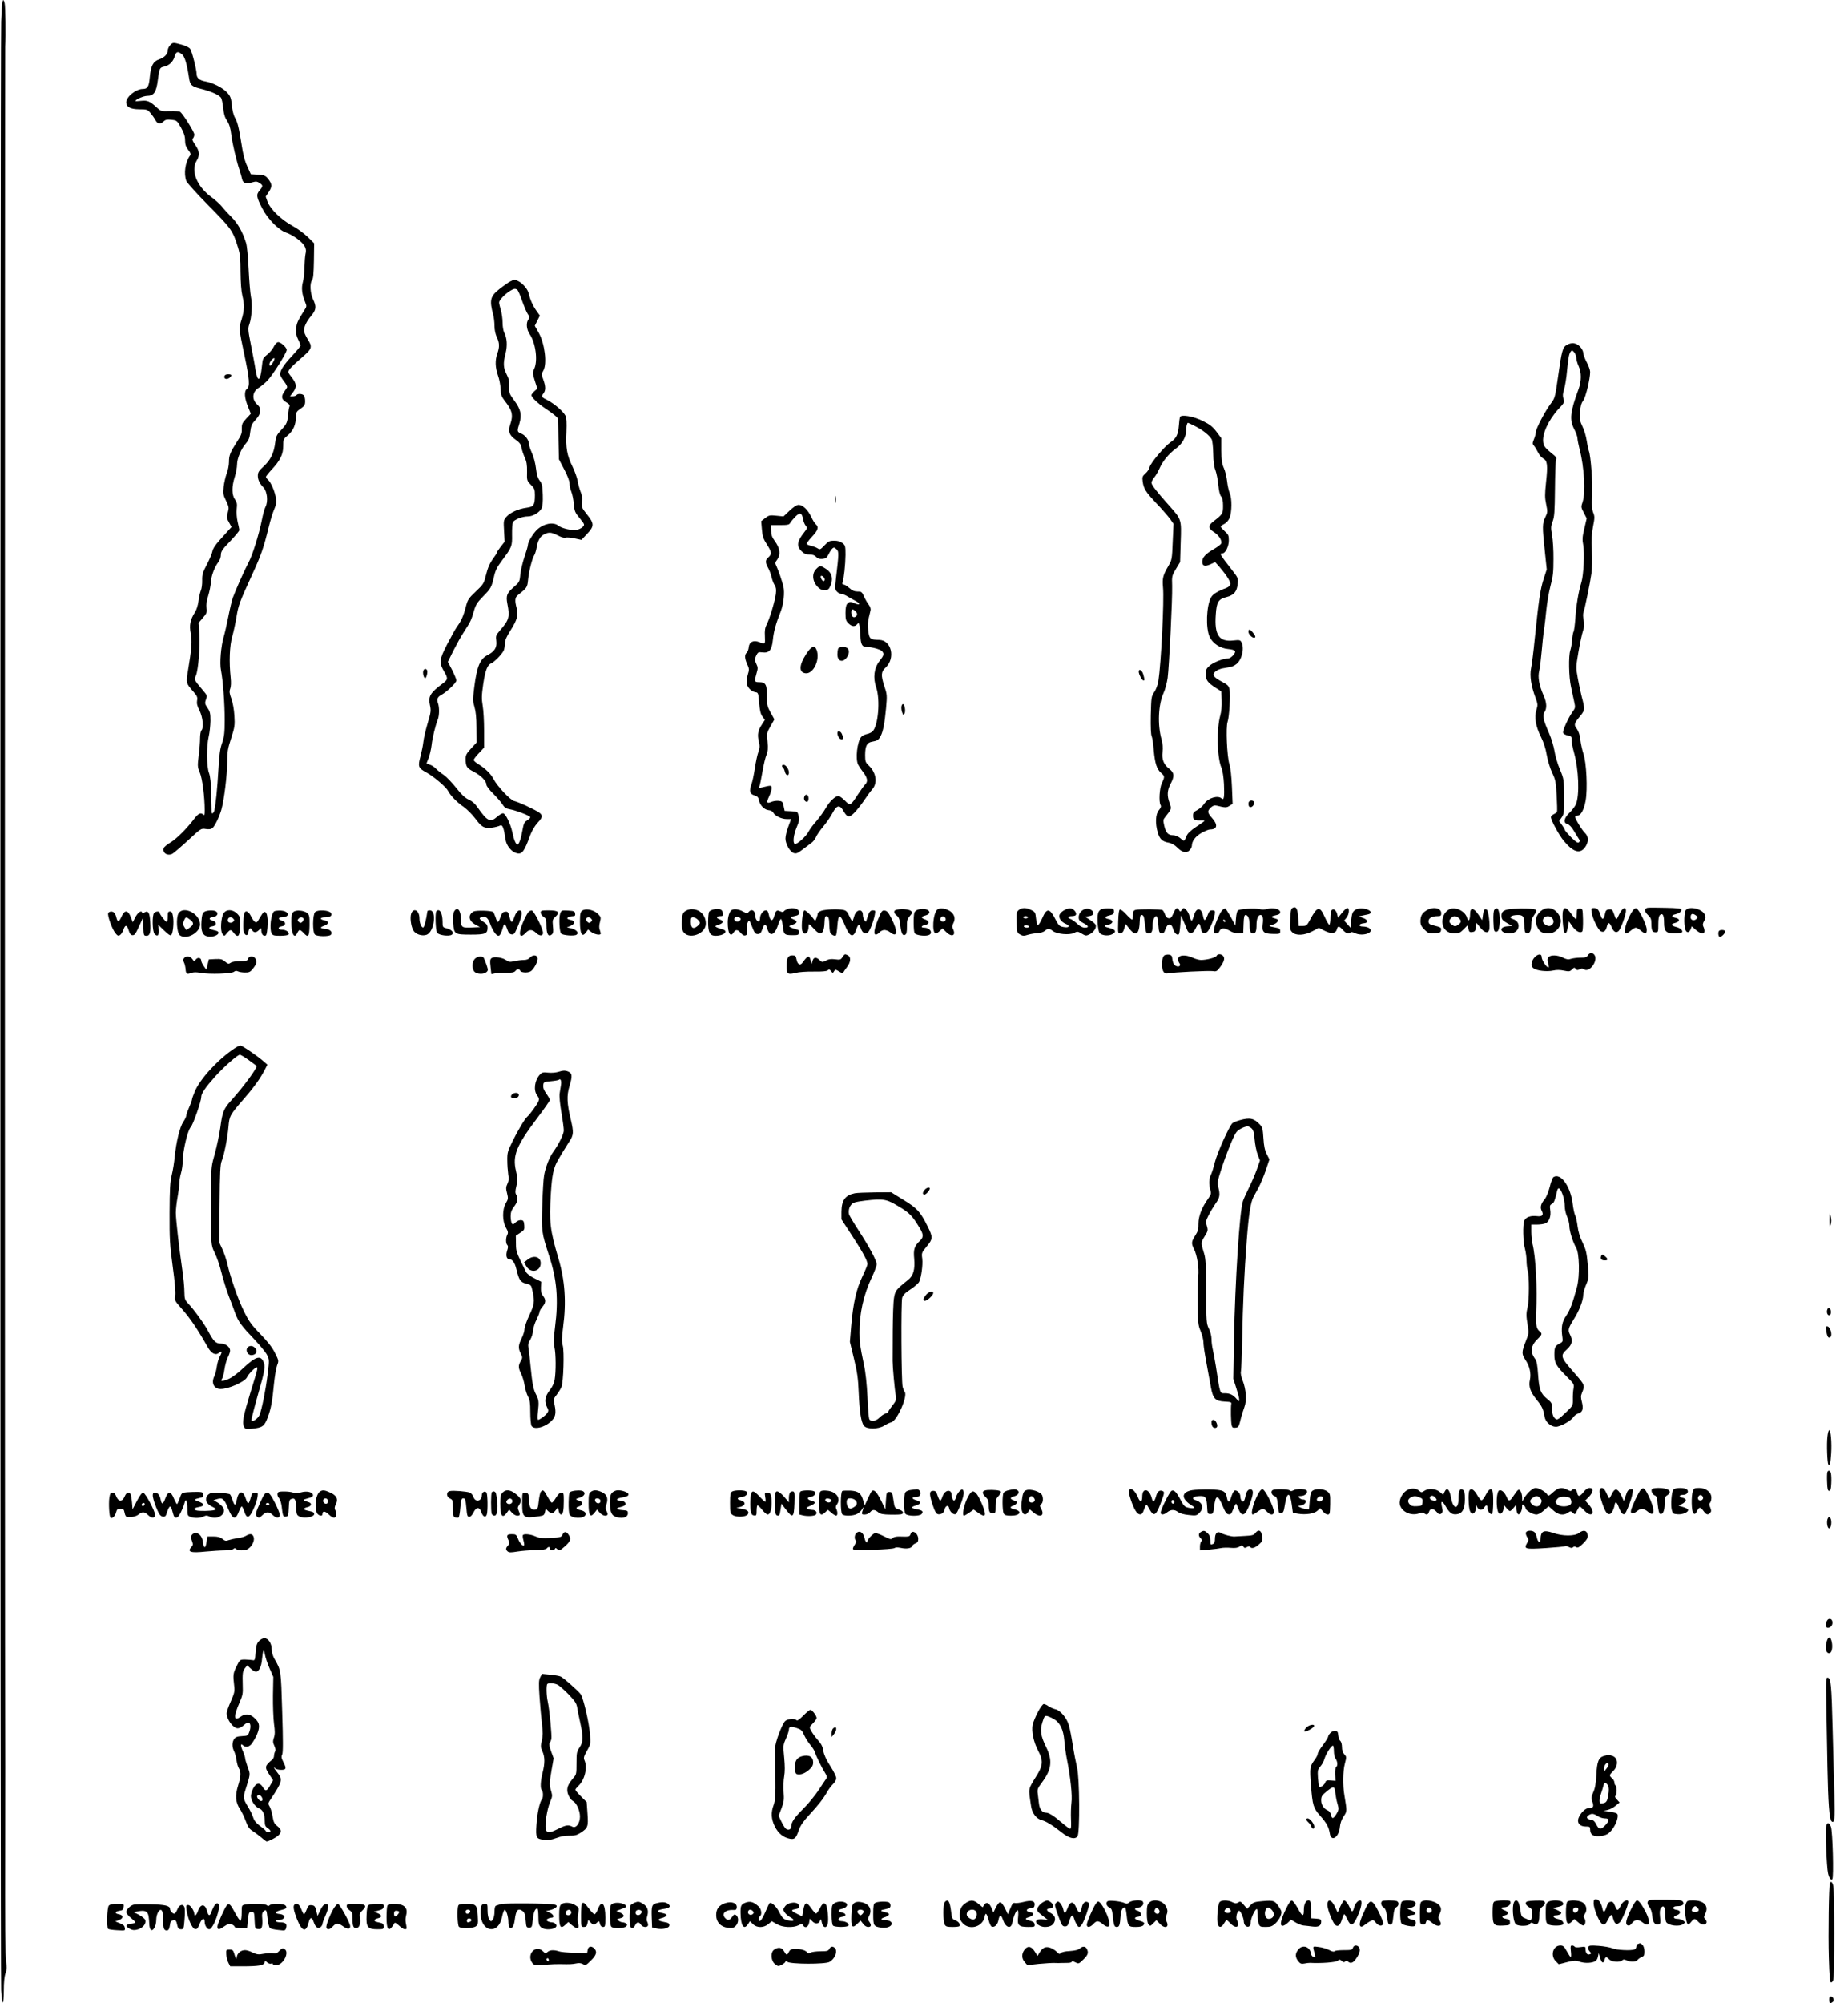 <?xml version="1.0" encoding="UTF-8" standalone="yes"?>
<svg version="1.0" xmlns="http://www.w3.org/2000/svg" width="1200pt" height="1300pt" viewBox="0 0 1600 1734" preserveAspectRatio="xMidYMid meet">
  <g transform="translate(0,1734) scale(0.1,-0.1)" fill="#000000" stroke="none">
    <path d="M7 17153 c-9 -244 -9 -16893 0 -17040 3 -62 10 -110 15 -107 4 3 8
52 8 108 0 67 5 119 15 147 12 34 13 53 5 94 -7 33 -10 366 -8 985 1 514 1
1007 0 1095 -4 228 -3 14440 0 14500 6 101 2 351 -5 378 -16 60 -24 18 -30
-160z"/>
    <path d="M1470 16948 c-11 -12 -20 -32 -20 -44 0 -32 -30 -63 -75 -78 -52 -17
-72 -57 -81 -156 -7 -80 -19 -100 -61 -100 -58 0 -143 -68 -143 -115 0 -41 35
-60 112 -61 66 0 73 -2 97 -31 14 -16 34 -44 43 -61 19 -37 43 -40 72 -13 17
16 30 18 68 14 46 -5 49 -7 83 -68 26 -47 35 -75 35 -110 0 -35 7 -55 27 -82
22 -29 25 -38 15 -51 -41 -56 -55 -156 -31 -219 6 -15 93 -112 195 -215 196
-198 207 -214 253 -362 17 -55 21 -95 21 -210 1 -88 6 -164 15 -201 20 -82 19
-131 -6 -211 -24 -77 -24 -78 25 -309 44 -206 49 -271 22 -291 -26 -19 -23
-77 9 -155 l24 -60 -40 -43 c-35 -38 -39 -49 -38 -89 2 -37 -5 -55 -43 -113
-58 -91 -68 -115 -68 -174 0 -27 -9 -72 -20 -99 -10 -28 -22 -79 -26 -115 -6
-58 -4 -71 21 -121 25 -53 26 -59 15 -101 -12 -42 -11 -49 10 -85 l22 -41 -24
-26 c-13 -15 -49 -55 -80 -89 -37 -41 -58 -74 -62 -98 -4 -20 -26 -71 -48
-113 -35 -66 -41 -85 -40 -135 1 -32 -4 -73 -12 -90 -7 -18 -16 -59 -20 -92
-5 -36 -17 -75 -31 -96 -40 -62 -50 -111 -36 -182 13 -66 8 -133 -25 -330 -16
-98 -16 -101 46 -172 35 -40 40 -51 34 -80 -4 -24 1 -46 21 -85 29 -58 38
-151 17 -172 -7 -7 -12 -37 -12 -68 0 -30 -5 -98 -12 -151 -11 -91 -10 -99 10
-147 21 -49 42 -209 42 -326 0 -39 -3 -47 -12 -38 -21 21 -42 12 -76 -32 -65
-86 -152 -174 -206 -207 -31 -18 -58 -41 -61 -50 -14 -42 33 -72 76 -49 12 7
73 59 135 116 112 104 113 104 153 98 28 -4 46 -2 57 7 22 18 59 95 78 159 24
84 51 303 51 415 0 86 5 115 34 205 31 96 33 112 28 195 -3 53 -14 113 -26
147 -17 45 -19 62 -10 87 7 18 8 56 4 93 -15 138 -10 279 14 360 12 43 28 118
36 167 17 104 27 129 134 363 81 176 100 232 146 418 14 58 35 126 47 152 16
36 19 57 15 93 -8 56 -42 138 -68 161 -10 9 -19 21 -19 26 0 5 22 33 48 61 76
81 102 135 102 206 0 57 1 61 41 94 46 40 68 90 69 157 1 41 4 48 40 72 35 24
40 33 40 66 0 21 -5 43 -12 50 -15 15 -54 16 -63 2 -3 -5 -17 -10 -31 -10
l-25 0 25 33 c35 46 33 75 -10 130 -34 43 -35 47 -20 69 9 14 54 57 101 97 97
84 101 95 55 168 -16 26 -30 57 -30 70 0 36 23 83 64 131 42 51 45 78 14 142
-25 53 -29 140 -8 165 10 12 14 55 16 168 l2 151 -57 56 c-31 30 -90 73 -131
95 -95 51 -191 144 -215 206 l-17 47 27 41 c31 46 29 69 -8 115 -21 26 -32 30
-86 34 l-62 4 -30 67 c-22 46 -37 104 -50 191 -24 150 -35 195 -59 235 -10 17
-21 62 -25 103 -6 63 -12 79 -39 109 -35 41 -127 88 -190 98 -51 9 -76 30 -76
65 0 37 -39 191 -55 216 -8 12 -36 27 -74 37 -76 21 -76 21 -101 -5z m103 -78
c24 -19 43 -81 62 -207 9 -61 22 -72 107 -93 83 -21 146 -49 168 -74 7 -9 16
-49 20 -89 5 -54 14 -83 34 -113 19 -29 29 -62 36 -120 10 -79 45 -229 74
-314 8 -25 17 -57 20 -72 8 -34 34 -42 85 -27 34 10 44 9 66 -5 31 -21 31 -27
0 -65 -31 -36 -28 -56 24 -156 47 -91 141 -186 205 -208 61 -21 142 -81 162
-119 12 -22 14 -40 7 -67 -4 -20 -8 -72 -9 -116 0 -44 -7 -102 -14 -128 -14
-51 -8 -105 21 -175 12 -28 12 -36 -1 -56 -67 -107 -74 -122 -78 -171 -3 -39
1 -62 17 -93 12 -23 21 -46 21 -53 0 -6 -33 -46 -73 -89 -79 -84 -112 -139
-102 -169 3 -11 19 -36 35 -56 16 -21 27 -42 23 -49 -3 -6 -15 -23 -25 -38
-28 -40 -23 -66 18 -90 26 -15 33 -25 28 -37 -4 -9 -9 -36 -11 -61 -6 -76 -12
-90 -59 -140 -41 -44 -47 -56 -54 -113 -11 -89 -40 -149 -99 -203 -43 -40 -51
-52 -51 -83 0 -34 16 -67 48 -100 33 -34 43 -121 18 -169 -8 -15 -22 -65 -31
-112 -25 -126 -82 -308 -116 -370 -32 -59 -112 -239 -136 -305 -8 -22 -25 -94
-38 -161 -13 -66 -31 -145 -40 -175 -24 -80 -37 -229 -24 -291 17 -87 33 -294
32 -433 0 -108 -4 -141 -22 -195 -18 -50 -25 -103 -32 -230 -9 -159 -24 -311
-36 -357 -5 -21 -23 -33 -23 -15 0 4 -2 72 -3 152 -3 104 -8 158 -20 190 -21
57 -22 231 -2 315 8 33 14 94 15 135 0 65 -4 81 -26 113 -23 34 -24 41 -13 72
12 32 11 36 -27 80 -78 94 -76 89 -60 127 21 49 37 253 30 363 l-7 93 37 44
c34 39 37 47 32 85 -4 28 1 64 15 108 11 36 21 89 23 118 3 55 32 130 66 174
11 14 20 41 20 60 0 29 12 47 80 118 44 46 80 89 80 97 -1 7 -7 39 -15 71 -8
34 -11 80 -8 112 5 44 2 58 -16 83 -27 39 -28 109 -1 194 11 34 20 83 20 108
0 52 36 137 79 185 22 25 30 47 35 96 7 55 13 69 47 106 48 52 53 97 14 131
-50 44 -44 113 15 147 18 11 53 39 75 63 45 47 165 238 165 263 0 23 -55 71
-76 67 -11 -2 -27 -20 -36 -39 -9 -20 -35 -51 -56 -68 -38 -30 -40 -34 -47
-104 -13 -129 -37 -142 -55 -29 -6 42 -25 140 -40 216 -25 126 -27 143 -14
178 21 60 28 177 14 239 -6 30 -15 137 -20 239 -5 111 -14 203 -23 230 -32 98
-70 165 -125 221 -31 31 -70 73 -85 93 -16 20 -57 57 -93 83 -122 90 -176 225
-124 311 29 47 25 86 -12 138 -24 34 -29 47 -20 56 7 7 12 22 12 34 0 22 -99
180 -123 196 -7 5 -46 7 -88 6 -76 -2 -78 -2 -117 34 -59 53 -79 61 -134 55
-26 -3 -48 -4 -48 -1 0 13 70 44 101 44 58 0 80 32 93 137 13 102 16 108 54
116 43 9 77 41 91 86 13 46 27 50 64 21z m792 -2659 c-18 -36 -35 -48 -35 -25
0 19 27 54 42 54 5 0 2 -13 -7 -29z"/>
    <path d="M4415 14903 c-16 -9 -58 -38 -92 -65 -80 -63 -88 -96 -54 -223 6 -22
11 -65 11 -96 0 -34 8 -71 20 -97 24 -49 25 -85 5 -142 -21 -58 -19 -119 5
-189 12 -32 22 -85 23 -118 2 -49 8 -66 33 -99 68 -85 78 -127 51 -206 -21
-62 -10 -95 47 -135 34 -24 45 -39 50 -69 4 -22 17 -59 28 -84 16 -35 21 -63
20 -123 -2 -76 -1 -78 33 -113 31 -31 35 -40 35 -89 0 -87 -10 -102 -72 -110
-73 -10 -143 -42 -175 -79 -25 -29 -25 -34 -20 -123 l5 -92 -34 -43 c-18 -24
-34 -47 -34 -52 0 -5 -11 -23 -24 -40 -36 -48 -54 -88 -72 -162 -16 -64 -21
-73 -86 -134 -64 -61 -70 -70 -87 -135 -19 -75 -40 -122 -76 -170 -12 -16 -50
-85 -85 -152 -70 -137 -72 -158 -24 -240 32 -55 31 -66 -13 -98 -110 -82 -129
-113 -112 -189 10 -47 9 -60 -20 -156 -17 -58 -34 -130 -37 -160 -3 -30 -15
-88 -25 -127 -24 -87 -19 -102 49 -138 64 -35 172 -126 190 -161 20 -41 79
-100 137 -140 27 -19 72 -64 100 -101 37 -50 58 -69 84 -76 31 -8 91 0 133 18
18 7 30 -24 43 -119 8 -56 51 -110 99 -122 45 -11 65 16 117 160 12 33 39 78
60 101 61 66 56 77 -65 135 -57 28 -117 53 -134 56 -34 7 -148 128 -181 192
-23 44 -69 89 -128 126 -24 14 -43 31 -43 38 0 6 20 33 45 59 l45 48 0 145 c0
80 -5 177 -12 216 -10 60 -10 89 4 185 18 123 37 171 71 184 25 10 89 75 106
108 6 12 11 39 11 60 0 29 12 58 50 118 57 90 68 131 52 192 -17 63 -15 91 10
111 81 65 82 67 89 133 7 74 35 185 54 214 7 11 16 41 20 65 10 62 30 97 65
115 40 21 63 19 119 -10 28 -15 55 -23 65 -19 9 4 44 1 78 -6 l61 -13 48 51
c64 67 64 90 0 169 -46 58 -48 63 -44 110 4 32 0 62 -12 88 -9 22 -20 63 -25
92 -5 29 -25 84 -44 123 -48 98 -60 162 -53 300 3 84 1 122 -8 141 -20 38 -96
104 -154 134 -56 28 -58 32 -36 61 19 25 19 59 -2 117 -17 46 -17 50 0 79 34
59 13 231 -39 326 l-35 62 22 44 22 44 -31 44 c-30 42 -55 98 -66 150 -8 34
-50 84 -87 103 -34 18 -37 18 -74 -2z m62 -71 c7 -5 26 -47 42 -95 17 -48 39
-100 49 -115 18 -24 18 -30 6 -47 -22 -29 -17 -86 10 -126 53 -77 73 -232 40
-302 -15 -31 -15 -38 5 -102 l22 -69 -26 -23 c-14 -13 -25 -28 -25 -33 0 -19
54 -71 118 -114 69 -46 112 -81 113 -94 0 -4 2 -84 3 -178 l4 -170 46 -88 c29
-55 46 -100 46 -122 0 -19 7 -51 16 -72 8 -20 18 -68 21 -105 5 -62 10 -73 51
-123 43 -53 44 -55 27 -74 -10 -11 -33 -22 -51 -26 -43 -8 -130 11 -161 36
-43 34 -125 19 -182 -33 -34 -31 -81 -107 -81 -131 0 -12 -14 -59 -30 -106
-16 -46 -32 -115 -36 -151 -6 -66 -8 -68 -59 -113 -58 -50 -67 -73 -53 -144
22 -112 14 -139 -62 -226 -38 -45 -40 -50 -34 -94 7 -56 -15 -91 -75 -122 -66
-33 -93 -98 -116 -276 -14 -111 -13 -125 2 -175 11 -37 17 -93 17 -180 l1
-126 -47 -51 c-40 -43 -48 -58 -48 -89 0 -68 9 -82 70 -113 62 -32 110 -80
110 -112 0 -11 25 -45 58 -77 31 -31 67 -72 80 -92 17 -28 31 -38 60 -43 60
-11 182 -58 182 -70 0 -7 -13 -19 -28 -28 -24 -14 -29 -27 -40 -86 -12 -73
-30 -122 -43 -122 -14 0 -31 40 -44 105 -17 77 -60 165 -81 165 -9 0 -32 -13
-51 -30 -59 -52 -86 -39 -170 82 -21 31 -46 53 -75 66 -32 14 -61 41 -108 100
-35 45 -84 96 -109 114 -26 17 -56 42 -69 55 -12 13 -35 29 -52 34 l-29 11 18
46 c10 26 22 76 26 112 7 63 32 167 54 223 14 35 14 107 1 141 -12 33 -4 53
29 71 44 22 131 105 131 125 0 10 -17 50 -37 90 l-37 71 48 97 c27 53 67 126
91 162 57 87 64 102 86 179 16 55 28 75 78 126 70 71 75 81 96 171 12 56 27
85 71 144 85 114 88 122 86 223 -1 49 3 97 8 107 12 23 81 50 129 50 44 0 99
33 119 70 8 17 12 56 10 117 -3 78 -6 96 -27 123 -17 23 -26 54 -32 107 -5 42
-19 98 -34 130 -14 30 -25 64 -25 75 0 35 -31 79 -66 94 -39 16 -40 20 -18 89
22 74 12 122 -44 197 -44 60 -46 66 -44 121 2 45 -3 68 -23 107 -29 57 -31 95
-9 181 17 67 13 133 -12 181 -8 15 -14 54 -14 86 0 32 -7 81 -15 108 -8 27
-15 57 -15 66 0 19 51 73 95 100 33 20 44 22 62 10z"/>
    <path d="M13569 14355 c-37 -20 -45 -49 -76 -269 -27 -188 -28 -192 -65 -241
-47 -62 -128 -216 -128 -244 0 -11 -7 -39 -16 -61 -15 -36 -15 -43 -1 -58 8
-9 24 -35 35 -57 11 -23 32 -47 46 -54 36 -20 40 -58 24 -205 -11 -107 -11
-134 1 -191 13 -64 13 -69 -7 -111 -27 -54 -27 -84 -5 -291 l17 -162 -27 -83
c-29 -88 -43 -188 -77 -518 -11 -113 -26 -228 -32 -256 -13 -62 1 -153 37
-249 22 -60 23 -66 9 -112 -19 -62 -6 -141 41 -234 21 -42 40 -99 49 -154 9
-50 29 -116 47 -154 29 -60 32 -79 39 -196 4 -71 5 -135 3 -141 -2 -6 -15 -16
-29 -22 -13 -7 -24 -17 -24 -25 0 -26 69 -154 111 -205 80 -97 139 -116 183
-59 34 45 35 95 1 127 -26 24 -85 122 -85 140 0 5 9 10 20 10 29 0 57 51 71
130 18 100 7 329 -19 405 -11 33 -23 88 -27 122 -4 41 -15 72 -30 94 -28 36
-25 46 33 116 37 47 38 54 9 163 -8 30 -23 100 -33 154 -18 99 -18 99 5 234
13 74 30 155 39 180 12 35 13 56 6 93 -6 28 -7 57 -1 71 12 34 57 252 68 333
6 39 7 127 4 197 -5 98 -2 146 10 210 15 75 15 88 2 120 -11 27 -14 61 -10
145 6 115 -11 345 -28 390 -5 14 -14 55 -19 90 -5 36 -21 90 -36 120 -23 48
-26 64 -22 125 4 51 11 78 28 100 22 30 60 188 60 249 0 15 -13 53 -30 84 -16
31 -30 68 -30 82 0 14 -13 37 -29 54 -33 32 -70 37 -112 14z m81 -114 c0 -14
9 -46 20 -70 26 -56 25 -130 -1 -201 -73 -198 -80 -264 -36 -347 15 -29 27
-63 27 -76 0 -13 9 -57 19 -98 40 -151 52 -375 26 -453 -15 -44 -15 -47 10
-94 l25 -49 -20 -87 c-18 -73 -19 -96 -10 -143 13 -71 3 -262 -16 -324 -24
-77 -45 -199 -52 -309 -4 -58 -11 -111 -16 -118 -4 -7 -10 -38 -12 -70 -2 -31
-10 -73 -16 -92 -16 -48 -13 -230 6 -315 8 -38 20 -95 27 -126 12 -53 11 -57
-13 -90 -37 -51 -89 -165 -82 -183 3 -9 21 -18 40 -22 31 -6 34 -9 34 -43 0
-20 9 -67 20 -105 41 -145 50 -371 16 -449 -8 -18 -32 -50 -55 -72 -49 -47
-56 -89 -17 -99 15 -4 36 -25 55 -58 17 -29 37 -61 43 -70 10 -13 10 -20 1
-29 -9 -9 -25 1 -68 43 -30 31 -55 60 -55 65 0 5 -11 24 -25 43 l-24 33 22 31
c20 29 22 41 21 181 -1 148 -1 151 -36 235 -20 47 -41 118 -47 159 -7 41 -27
109 -46 152 -51 116 -60 155 -41 184 23 34 20 84 -8 146 -38 86 -51 159 -37
212 6 25 15 101 21 169 6 67 14 150 20 183 5 33 14 110 20 172 6 62 22 156 36
210 22 82 26 120 26 233 1 74 -5 167 -12 207 -12 65 -11 77 5 120 15 40 18 82
20 278 1 126 5 240 9 252 6 16 2 26 -14 40 -78 63 -90 77 -96 110 -13 72 43
196 132 293 51 54 53 59 43 88 -8 23 -7 43 5 82 9 29 21 103 26 164 12 120 17
144 33 165 9 11 14 9 29 -9 10 -12 18 -34 18 -49z"/>
    <path d="M1947 14093 c-14 -13 -7 -33 11 -33 19 0 42 18 42 32 0 10 -44 11
-53 1z"/>
    <path d="M10216 13729 c-2 -8 -7 -41 -9 -75 -6 -76 -23 -110 -73 -143 -51 -35
-171 -178 -180 -214 -3 -16 -19 -41 -36 -55 -27 -24 -29 -31 -24 -70 8 -62 27
-91 119 -189 46 -48 98 -108 116 -132 l32 -45 -7 -155 c-6 -152 -7 -157 -38
-211 -47 -80 -53 -106 -46 -185 11 -108 -17 -662 -40 -809 -6 -35 -20 -74 -36
-97 -25 -37 -26 -44 -30 -200 -2 -103 1 -169 8 -182 5 -11 14 -66 18 -122 10
-113 26 -163 64 -196 31 -27 32 -34 6 -87 -21 -44 -28 -164 -11 -191 7 -10 2
-24 -15 -44 -29 -35 -33 -114 -9 -195 17 -57 39 -77 97 -87 23 -5 50 -20 70
-40 44 -45 80 -53 107 -26 12 12 21 30 21 41 0 39 31 80 83 110 28 16 62 30
74 30 63 0 71 40 18 99 -41 46 -43 60 -11 91 19 17 31 21 53 16 71 -18 84 -18
109 -1 l27 17 -6 147 c-4 91 -12 165 -22 196 -21 67 -32 320 -16 366 15 41 26
232 17 281 -6 31 -15 40 -66 67 -76 41 -89 62 -54 90 14 11 42 23 63 26 79 13
91 17 117 37 48 38 71 138 43 190 -10 18 -17 20 -70 14 -123 -14 -165 47 -152
223 7 112 22 135 97 154 61 16 87 48 93 114 5 45 2 52 -41 108 -115 148 -120
155 -91 155 25 0 55 60 55 112 0 42 -4 52 -35 79 -19 18 -35 36 -35 40 0 5 14
16 31 24 17 9 37 31 45 51 21 50 22 171 2 214 -8 19 -19 66 -23 103 -4 38 -16
89 -28 115 -17 38 -21 67 -22 153 l0 106 -42 56 c-34 45 -58 63 -119 93 -84
42 -190 59 -198 33z m134 -79 c64 -32 124 -80 142 -114 6 -11 12 -66 13 -121
1 -67 7 -115 19 -145 9 -25 21 -82 25 -128 5 -53 14 -89 25 -100 11 -13 16
-37 16 -81 0 -67 -4 -73 -83 -134 -48 -36 -47 -60 3 -92 43 -27 73 -74 64 -99
-3 -9 -31 -30 -62 -48 -72 -41 -102 -73 -102 -110 0 -38 22 -45 72 -22 l40 18
39 -44 c62 -72 97 -129 92 -149 -3 -11 -19 -25 -36 -31 -69 -25 -114 -52 -129
-78 -43 -72 -50 -272 -13 -347 28 -57 91 -97 159 -103 35 -3 57 -10 60 -19 7
-18 -37 -63 -62 -63 -41 0 -124 -33 -157 -61 -30 -26 -35 -38 -35 -74 0 -51
16 -73 85 -118 l50 -32 3 -79 c2 -47 -3 -98 -12 -129 -33 -119 -28 -362 10
-453 10 -23 19 -81 22 -141 5 -109 0 -145 -20 -125 -31 31 -117 5 -150 -44
-13 -20 -40 -44 -60 -55 -31 -16 -38 -25 -38 -49 0 -35 12 -44 62 -42 21 1 38
0 38 -3 0 -2 -32 -26 -71 -51 -52 -35 -76 -57 -86 -83 -20 -48 -18 -47 -53
-17 -20 16 -44 26 -64 26 -42 0 -62 22 -76 85 -10 44 -9 52 10 74 55 70 55 68
37 119 -24 65 -21 111 8 166 36 67 33 97 -11 131 -48 37 -66 81 -58 147 4 35
1 72 -9 108 -36 129 -28 301 18 402 14 30 29 88 35 129 13 100 42 688 39 797
-3 84 -2 89 33 147 l36 60 5 170 c7 202 8 198 -102 321 -107 120 -151 176
-151 196 0 9 11 29 24 45 13 15 33 50 45 77 28 64 82 130 142 173 54 38 89
100 89 155 0 35 8 68 16 68 3 0 31 -13 64 -30z"/>
    <path d="M7233 13015 c0 -27 2 -38 4 -22 2 15 2 37 0 50 -2 12 -4 0 -4 -28z"/>
    <path d="M6836 12920 l-53 -50 -61 6 c-56 6 -64 5 -97 -20 l-35 -27 6 -72 c5
-61 12 -81 46 -134 41 -64 42 -81 4 -113 -21 -17 -20 -46 3 -84 10 -17 24 -53
30 -79 6 -27 19 -60 28 -73 12 -18 14 -38 10 -75 -8 -61 -52 -210 -79 -263
-15 -29 -19 -54 -16 -105 3 -70 3 -70 -49 -49 -51 19 -87 2 -91 -44 -2 -20
-10 -42 -18 -48 -19 -17 -18 -50 5 -100 18 -40 18 -47 4 -92 -8 -27 -11 -62
-8 -78 8 -34 42 -67 75 -72 24 -3 25 -7 32 -93 6 -67 13 -97 29 -118 l21 -28
-26 -40 c-34 -51 -41 -87 -27 -146 10 -40 9 -56 -4 -93 -9 -24 -22 -87 -30
-140 -8 -53 -21 -116 -30 -140 -21 -59 -14 -83 27 -95 26 -8 34 -17 39 -44 9
-43 47 -81 85 -84 17 -1 33 -10 39 -22 14 -28 72 -55 117 -55 l37 0 -24 -65
c-14 -36 -25 -82 -25 -103 0 -47 38 -114 71 -126 22 -7 34 -3 77 30 28 21 62
47 76 57 15 10 32 32 40 50 7 18 36 60 64 93 28 34 64 86 79 115 37 71 63 76
95 20 35 -62 53 -62 105 -5 24 27 60 74 80 104 20 30 49 70 65 88 48 55 34
145 -31 206 -28 27 -31 35 -31 90 0 80 16 109 61 116 45 8 56 15 74 50 21 41
33 104 46 237 10 115 10 121 -16 198 -29 90 -27 121 12 156 87 81 52 237 -54
240 -80 2 -87 8 -96 79 -7 59 -5 77 20 177 3 14 -3 32 -16 49 -12 15 -30 47
-41 71 -17 39 -22 43 -56 43 -26 0 -46 8 -71 30 -18 17 -41 30 -49 30 -11 0
-14 5 -10 17 12 31 25 156 26 240 0 76 -2 83 -26 102 -18 14 -41 21 -72 21
-40 0 -50 -5 -83 -40 -36 -38 -40 -40 -61 -26 -13 8 -38 17 -55 21 -18 4 -35
11 -38 16 -4 5 17 33 44 62 53 56 62 85 35 108 -9 7 -28 37 -41 66 -29 61 -74
103 -109 103 -16 0 -44 -18 -78 -50z m117 -76 c4 -20 14 -45 23 -55 15 -17 15
-20 -13 -56 -63 -80 -69 -119 -24 -164 23 -22 39 -29 69 -29 27 0 45 -6 57
-20 14 -15 29 -20 54 -18 29 2 39 9 52 35 19 39 38 63 50 63 4 0 15 -8 24 -17
18 -18 18 -38 -7 -245 -10 -90 -10 -99 7 -118 10 -11 26 -20 37 -20 10 0 35
-10 56 -23 20 -12 50 -29 66 -37 45 -23 46 -43 2 -25 -44 19 -51 19 -70 -1
-11 -11 -16 -35 -16 -80 0 -56 4 -68 25 -89 28 -29 57 -32 76 -8 13 15 15 13
20 -13 4 -16 7 -52 8 -81 2 -78 14 -103 51 -103 48 0 124 -21 138 -38 18 -24
15 -34 -24 -85 -47 -60 -57 -144 -28 -228 37 -107 17 -337 -33 -381 -10 -9
-32 -19 -49 -22 -18 -4 -39 -15 -47 -24 -36 -40 -53 -194 -27 -242 7 -14 25
-41 41 -61 39 -50 45 -83 21 -107 -10 -10 -39 -50 -64 -88 -65 -100 -67 -101
-113 -54 -22 22 -47 40 -56 40 -27 0 -78 -48 -110 -105 -16 -29 -52 -78 -79
-110 -28 -31 -59 -73 -70 -94 -21 -42 -104 -116 -120 -106 -18 11 -10 79 17
143 22 52 25 69 17 100 -9 37 -9 37 -65 40 l-56 3 -9 42 c-8 38 -12 42 -43 45
-18 2 -46 -2 -63 -9 -40 -17 -45 -6 -20 46 12 25 22 57 22 71 0 28 -2 28 -84
8 -26 -6 -28 -5 -21 12 4 10 16 67 26 126 10 60 26 125 35 145 12 29 14 56 9
114 -7 73 -6 78 26 134 l33 58 -32 58 c-29 52 -32 66 -32 141 0 102 -11 123
-67 123 -43 0 -44 6 -22 82 11 37 11 47 -4 78 -15 32 -15 38 -1 69 15 31 20
33 53 29 60 -8 83 19 92 108 7 72 26 141 68 246 25 65 36 165 23 218 -14 54
-41 133 -59 172 -14 29 -14 33 7 61 30 41 23 96 -21 157 -26 35 -33 56 -33 93
l-1 47 78 0 c68 0 80 3 89 20 6 11 27 35 45 54 39 39 57 32 66 -25z m467 -819
c0 -21 -25 -36 -38 -23 -13 13 -16 51 -5 61 8 9 43 -22 43 -38z"/>
    <path d="M7066 12414 c-44 -44 -30 -124 30 -169 29 -22 71 -19 85 6 38 72 26
131 -34 167 -44 28 -49 28 -81 -4z m74 -90 c0 -8 -4 -14 -10 -14 -12 0 -31 35
-23 44 9 8 33 -14 33 -30z"/>
    <path d="M6980 11679 c-63 -97 -65 -160 -6 -167 68 -8 128 119 96 202 -17 45
-46 33 -90 -35z"/>
    <path d="M7256 11724 c-3 -9 -6 -30 -6 -48 0 -59 44 -75 79 -30 23 30 27 64 9
82 -18 18 -75 15 -82 -4z"/>
    <path d="M7250 10994 c0 -24 19 -54 35 -54 18 0 19 9 5 44 -10 28 -40 36 -40
10z"/>
    <path d="M6770 10711 c0 -6 4 -12 9 -16 5 -3 12 -19 16 -35 8 -35 35 -41 35
-7 0 28 -26 67 -46 67 -8 0 -14 -4 -14 -9z"/>
    <path d="M6964 10445 c-9 -21 3 -45 21 -45 10 0 15 10 15 30 0 32 -26 43 -36
15z"/>
    <path d="M10810 11872 c0 -21 29 -52 48 -52 18 0 15 14 -9 44 -24 30 -39 34
-39 8z"/>
    <path d="M3664 11535 c-8 -19 3 -65 15 -65 12 0 25 56 16 70 -9 15 -25 12 -31
-5z"/>
    <path d="M9860 11525 c0 -22 29 -75 40 -75 12 0 12 6 -1 53 -10 36 -39 53 -39
22z"/>
    <path d="M7805 11228 c-3 -13 -1 -37 5 -53 10 -27 12 -28 21 -12 11 19 3 73
-11 82 -5 3 -12 -5 -15 -17z"/>
    <path d="M10817 10403 c-11 -10 -8 -41 3 -48 15 -9 40 14 40 36 0 19 -29 27
-43 12z"/>
    <path d="M11189 9479 c-10 -6 -15 -35 -17 -98 -4 -80 -2 -91 17 -110 32 -32
105 -29 175 8 l56 30 48 -25 c58 -30 99 -25 108 12 8 32 20 30 52 -6 26 -30
55 -39 66 -21 4 5 19 3 36 -5 67 -34 177 3 126 42 -11 8 -35 14 -54 14 -44 0
-38 24 7 28 43 4 38 31 -9 47 l-35 13 28 6 c15 3 38 8 52 11 39 8 30 33 -17
46 -53 14 -99 2 -115 -31 -7 -14 -13 -50 -13 -80 l-1 -55 -30 33 -30 33 21 26
c23 29 27 83 7 83 -8 0 -29 -19 -47 -42 l-34 -42 -8 33 c-10 36 -35 51 -49 30
-5 -8 -9 -37 -9 -66 0 -28 -4 -54 -9 -57 -4 -3 -22 26 -39 64 -44 100 -65 97
-127 -19 -28 -52 -33 -56 -65 -56 l-35 0 -3 55 c-4 95 -18 121 -53 99z"/>
    <path d="M14267 9482 c-29 -6 -28 -33 3 -62 25 -23 30 -36 30 -73 0 -61 8 -77
36 -77 23 0 24 3 24 69 0 50 4 72 16 82 22 18 34 -4 34 -66 0 -76 18 -95 90
-95 32 0 62 5 66 11 9 15 -15 36 -54 46 -43 11 -45 25 -4 35 40 11 42 34 2 43
-37 8 -39 23 -2 31 33 8 52 22 52 40 0 10 -32 14 -139 16 -76 2 -145 2 -154 0z"/>
    <path d="M6181 9469 c-18 -4 -37 -13 -42 -21 -5 -7 -9 -47 -9 -88 0 -92 15
-120 65 -120 74 0 117 42 58 56 -16 4 -37 11 -48 17 -18 9 -17 11 14 22 46 15
50 33 12 46 -35 12 -32 29 5 29 21 0 25 4 22 26 -4 32 -30 43 -77 33z"/>
    <path d="M6814 9470 c-12 -5 -25 -13 -28 -19 -5 -7 -15 -7 -32 1 -29 14 -39 6
-51 -42 -13 -49 -35 -45 -46 8 -6 31 -13 42 -27 42 -23 0 -50 -36 -50 -66 0
-11 -3 -24 -7 -27 -11 -11 -33 14 -33 38 0 52 -32 74 -60 40 -10 -12 -17 -12
-48 5 -38 21 -78 25 -99 12 -18 -12 -33 -59 -33 -106 0 -95 23 -133 52 -86 17
27 35 25 62 -7 16 -18 28 -24 41 -19 14 5 17 14 12 49 -3 25 -1 51 7 65 12 22
13 20 37 -40 21 -54 28 -63 49 -63 20 0 28 8 40 43 16 48 30 50 42 5 4 -17 15
-36 23 -43 22 -18 50 10 70 71 9 27 20 51 25 54 5 3 12 -21 16 -54 9 -81 13
-85 81 -86 52 0 58 2 61 22 3 17 -3 24 -25 29 -15 4 -37 11 -48 17 -18 9 -17
11 14 22 46 15 49 31 9 48 -34 15 -31 19 25 31 18 4 27 13 27 26 0 34 -56 50
-106 30z m-402 -85 c0 -6 -7 -14 -15 -19 -21 -14 -52 11 -36 30 11 14 50 5 51
-11z"/>
    <path d="M7954 9468 c-20 -5 -34 -16 -38 -30 -9 -34 -7 -161 3 -176 10 -16 80
-27 115 -18 50 12 22 66 -33 66 -32 0 -25 17 9 24 18 3 30 12 30 21 0 9 -13
21 -30 26 -39 14 -38 24 3 35 73 22 16 72 -59 52z"/>
    <path d="M8117 9468 c-40 -30 -52 -208 -14 -208 6 0 21 10 34 22 l23 22 34
-33 c49 -48 86 -27 56 30 -8 14 -6 27 5 50 29 55 -10 110 -86 124 -22 4 -41 1
-52 -7z m71 -81 c4 -20 -25 -34 -40 -19 -15 15 -1 44 19 40 10 -2 19 -11 21
-21z"/>
    <path d="M8821 9463 c-20 -16 -22 -26 -19 -108 3 -85 4 -90 30 -104 23 -13 33
-14 70 -2 24 7 62 13 84 14 24 1 50 10 61 20 25 22 39 22 69 -2 35 -27 143
-37 183 -17 28 15 32 15 66 -5 34 -20 39 -21 68 -7 36 17 63 58 54 82 -3 8
-25 28 -49 43 l-43 28 35 5 c43 6 51 32 16 55 -43 28 -106 -11 -106 -65 0 -24
7 -33 40 -50 47 -24 52 -40 12 -40 -18 0 -42 12 -66 35 -21 19 -46 37 -57 40
-29 10 -23 25 10 25 17 0 33 4 36 10 10 16 -14 49 -40 56 -27 7 -81 -19 -98
-48 -17 -26 7 -67 49 -84 46 -19 32 -38 -20 -28 -32 6 -40 13 -66 63 -51 102
-77 105 -117 11 -15 -33 -31 -59 -37 -57 -6 2 -13 28 -16 58 -5 50 -8 55 -40
71 -45 23 -82 23 -109 1z m79 -63 c0 -5 -9 -10 -20 -10 -11 0 -20 5 -20 10 0
6 9 10 20 10 11 0 20 -4 20 -10z m10 -80 c0 -5 -9 -10 -19 -10 -11 0 -23 5
-26 10 -4 6 5 10 19 10 14 0 26 -4 26 -10z"/>
    <path d="M9541 9471 c-16 -4 -28 -18 -33 -36 -11 -37 -2 -153 13 -171 17 -21
74 -28 106 -12 41 19 35 41 -14 53 -56 14 -62 22 -19 30 46 9 50 40 6 49 -41
8 -38 22 8 33 30 7 37 13 37 33 0 22 -5 25 -40 27 -22 1 -51 -2 -64 -6z"/>
    <path d="M10160 9434 c-16 -36 -24 -45 -42 -42 -14 2 -25 14 -31 33 -6 17 -15
33 -21 37 -13 9 -202 10 -233 2 -19 -5 -23 -13 -23 -45 0 -22 -4 -39 -8 -39
-5 0 -28 21 -51 46 -23 25 -47 44 -54 41 -8 -2 -13 -36 -15 -106 -3 -101 -2
-102 20 -99 16 2 25 13 33 42 l11 39 33 -42 c57 -72 87 -49 90 72 1 33 5 47
15 47 18 0 23 -13 31 -93 7 -61 9 -67 30 -67 27 0 35 17 35 74 0 44 22 87 37
73 4 -5 10 -39 13 -75 4 -59 8 -67 27 -70 16 -2 24 4 33 32 18 57 53 59 68 4
8 -33 36 -58 49 -45 4 4 10 42 13 85 l6 77 18 -40 c10 -22 24 -56 31 -75 17
-50 53 -49 77 2 25 53 36 54 45 6 7 -37 12 -43 33 -43 21 0 30 11 54 59 15 33
31 77 34 98 4 35 3 38 -21 38 -21 0 -28 -8 -42 -45 -20 -50 -30 -51 -39 -1
-14 72 -59 73 -78 1 -7 -25 -16 -45 -20 -45 -4 0 -12 17 -18 38 -5 22 -19 47
-31 58 -20 18 -21 18 -35 -1 -14 -19 -16 -19 -25 -2 -16 27 -28 20 -49 -29z"/>
    <path d="M10582 9460 c-24 -26 -72 -143 -72 -175 0 -18 5 -25 20 -25 11 0 23
7 26 15 13 34 42 37 89 10 31 -19 55 -25 82 -23 l38 3 3 78 c2 58 6 77 17 77
21 0 35 -33 35 -84 0 -57 8 -76 30 -76 22 0 30 19 30 76 0 50 14 84 34 84 20
0 27 -27 20 -79 -8 -68 7 -84 87 -85 62 -1 64 0 64 24 0 21 -6 25 -44 32 -56
10 -62 16 -22 24 36 8 62 41 36 49 -8 3 -22 7 -31 10 -22 7 -12 16 28 24 24 5
33 12 33 26 0 26 -64 42 -111 27 -21 -6 -48 -7 -71 -1 -41 9 -162 2 -184 -11
-7 -5 -15 -35 -17 -70 l-5 -62 -38 71 c-22 38 -43 72 -48 76 -6 3 -18 -4 -29
-15z m29 -93 c-1 -12 -15 -9 -19 4 -3 6 1 10 8 8 6 -3 11 -8 11 -12z"/>
    <path d="M12353 9460 c-39 -24 -53 -48 -53 -95 0 -29 8 -45 35 -72 31 -31 38
-34 87 -31 46 3 53 6 56 26 4 23 1 25 -65 42 -36 9 -43 15 -43 36 0 27 30 44
81 44 24 0 29 4 29 25 0 46 -70 60 -127 25z"/>
    <path d="M12554 9471 c-38 -17 -64 -60 -64 -108 0 -62 42 -103 106 -103 36 0
48 6 78 36 l34 35 7 -31 c6 -26 11 -31 33 -28 23 3 28 9 32 42 l5 38 33 -41
c36 -45 67 -53 77 -21 11 35 -6 171 -22 177 -20 8 -26 -2 -32 -50 l-6 -42 -33
48 c-44 63 -72 65 -72 3 0 -50 -16 -70 -26 -33 -14 58 -97 100 -150 78z m78
-78 c25 -22 23 -39 -7 -59 -23 -15 -27 -15 -50 0 -29 19 -32 38 -9 60 20 21
43 20 66 -1z"/>
    <path d="M12941 9466 c-8 -9 -11 -45 -9 -103 3 -80 5 -88 23 -88 16 0 22 10
29 53 10 58 -2 143 -20 149 -6 2 -16 -3 -23 -11z"/>
    <path d="M13100 9473 c-77 -5 -102 -22 -98 -67 2 -25 12 -36 48 -56 l45 -25
-43 -3 c-79 -6 -61 -62 20 -62 86 0 109 99 28 125 -42 13 -14 35 44 35 46 0
56 -15 56 -87 0 -48 4 -65 15 -69 28 -11 45 16 45 70 0 40 6 60 25 86 17 23
22 37 15 44 -11 11 -101 15 -200 9z"/>
    <path d="M13334 9446 c-39 -39 -45 -86 -19 -136 19 -37 43 -50 93 -50 77 0
131 84 98 149 -40 77 -116 93 -172 37z m110 -58 c17 -24 8 -51 -20 -62 -22 -8
-64 19 -64 42 0 43 58 57 84 20z"/>
    <path d="M13534 9454 c-9 -34 2 -174 14 -186 13 -13 21 2 30 54 l8 43 29 -42
c30 -43 68 -64 86 -46 5 5 8 52 7 104 -3 93 -3 94 -28 94 -23 0 -25 -4 -26
-42 0 -24 -3 -45 -6 -48 -3 -3 -22 17 -42 45 -40 56 -62 63 -72 24z"/>
    <path d="M13783 9443 c6 -51 55 -151 79 -164 25 -13 44 2 53 42 9 39 23 37 41
-6 17 -42 39 -54 61 -33 19 19 63 141 63 174 0 42 -32 25 -59 -31 -23 -49 -24
-49 -34 -25 -5 14 -13 35 -18 48 -7 18 -16 23 -36 20 -22 -2 -29 -10 -34 -36
-11 -54 -25 -59 -39 -15 -17 51 -28 63 -58 63 -23 0 -24 -3 -19 -37z"/>
    <path d="M14126 9438 c-47 -80 -72 -178 -45 -178 6 0 24 11 41 25 16 14 36 25
43 25 7 0 27 -11 43 -25 40 -33 52 -32 52 8 0 41 -69 181 -92 185 -11 2 -25
-12 -42 -40z"/>
    <path d="M14599 9463 c-15 -18 -19 -120 -6 -165 9 -35 34 -36 47 -2 l10 26 35
-31 c42 -36 75 -41 75 -10 0 11 -4 29 -10 39 -7 14 -5 27 7 48 14 25 15 34 5
56 -22 49 -134 75 -163 39z m87 -47 c17 -13 18 -16 3 -31 -19 -19 -49 -10 -49
14 0 33 16 39 46 17z"/>
    <path d="M3929 9448 c-7 -13 -10 -49 -7 -96 7 -99 11 -102 154 -102 125 0 144
8 144 60 0 22 -8 33 -35 50 -41 26 -44 36 -10 42 33 7 49 -8 70 -65 21 -56 51
-97 70 -97 12 0 26 26 40 78 9 33 19 27 35 -20 11 -32 21 -44 38 -46 19 -3 26
5 46 51 36 81 50 137 36 151 -17 17 -42 -5 -58 -52 -7 -23 -18 -42 -23 -42 -5
0 -14 20 -20 46 -10 40 -14 45 -37 42 -20 -2 -28 -12 -40 -45 -7 -24 -17 -43
-22 -43 -5 0 -14 17 -20 38 -7 20 -16 41 -21 47 -13 13 -147 17 -170 5 -51
-28 -44 -81 15 -113 l41 -22 -60 -3 c-98 -5 -105 -1 -105 64 0 85 -33 124 -61
72z"/>
    <path d="M5050 9463 c-25 -10 -30 -25 -30 -98 0 -112 19 -144 54 -93 l16 22
29 -22 c30 -22 81 -30 81 -13 0 5 -4 20 -9 34 -6 15 -5 39 2 65 10 38 9 44
-13 67 -31 34 -94 52 -130 38z m69 -77 c9 -10 8 -16 -4 -26 -13 -11 -19 -11
-32 2 -16 17 -10 38 11 38 8 0 19 -6 25 -14z"/>
    <path d="M5929 9451 c-19 -15 -24 -30 -26 -82 -3 -40 1 -73 9 -89 42 -79 198
-28 198 65 0 74 -51 125 -123 125 -19 0 -45 -8 -58 -19z m111 -71 c26 -26 25
-34 -6 -59 -35 -27 -54 -13 -54 40 0 32 3 39 20 39 11 0 29 -9 40 -20z"/>
    <path d="M7113 9457 c-18 -6 -33 -17 -33 -23 0 -7 -5 -25 -11 -41 -10 -27 -11
-27 -25 -8 -24 35 -67 75 -79 75 -15 0 -30 -133 -20 -173 13 -51 55 -29 55 29
0 13 2 24 5 24 3 0 22 -18 42 -40 60 -68 89 -47 92 68 1 29 5 42 15 42 18 0
26 -22 26 -73 0 -23 3 -52 6 -64 6 -22 40 -41 52 -29 3 4 9 41 12 84 7 101 24
103 63 7 42 -105 74 -119 100 -42 7 23 17 42 22 42 4 0 14 -16 20 -35 12 -37
37 -49 60 -30 17 14 49 98 59 153 6 34 5 37 -17 37 -24 0 -34 -15 -53 -79 -6
-24 -7 -24 -20 -6 -8 10 -14 32 -14 47 0 54 -56 48 -73 -8 -5 -16 -11 -36 -14
-44 -3 -9 -13 4 -28 36 -19 43 -28 52 -55 58 -47 9 -149 5 -187 -7z"/>
    <path d="M7743 9453 c-4 -11 2 -23 19 -37 22 -17 27 -33 33 -88 8 -70 21 -93
44 -78 9 5 14 28 13 69 -1 52 3 65 25 92 26 30 26 32 8 45 -28 21 -134 19
-142 -3z"/>
    <path d="M1544 9435 c-24 -37 -16 -171 11 -191 57 -42 175 22 175 95 0 90
-142 164 -186 96z m100 -56 c34 -26 33 -43 -4 -69 l-29 -21 -17 26 c-14 21
-14 30 -4 55 15 36 19 36 54 9z"/>
    <path d="M1765 9446 c-14 -10 -20 -30 -23 -80 -6 -87 9 -123 54 -132 67 -12
132 37 67 51 -45 11 -53 14 -53 24 0 5 12 11 28 13 36 4 38 40 3 48 -38 9 -37
28 1 32 35 3 52 33 26 49 -20 13 -82 10 -103 -5z"/>
    <path d="M1934 9435 c-24 -37 -31 -154 -10 -180 16 -20 16 -20 39 8 28 33 34
34 59 1 37 -46 52 -29 54 60 2 75 1 81 -26 108 -38 38 -92 39 -116 3z m85 -49
c9 -10 8 -16 -4 -26 -17 -14 -45 -7 -45 13 0 29 30 37 49 13z"/>
    <path d="M2372 9452 c-28 -19 -44 -152 -22 -193 9 -16 22 -19 75 -19 35 0 67
5 71 11 11 18 -22 42 -55 41 -39 -1 -42 25 -3 30 36 4 38 40 3 48 -36 8 -39
30 -4 30 75 1 68 53 -8 58 -24 1 -50 -2 -57 -6z"/>
    <path d="M2537 9445 c-13 -12 -17 -34 -17 -85 0 -105 26 -152 52 -95 6 14 16
25 21 25 5 0 20 -11 33 -25 41 -45 50 -34 52 64 1 76 -2 91 -18 106 -28 25
-102 32 -123 10z m89 -56 c3 -6 -1 -18 -9 -27 -13 -13 -19 -13 -32 -2 -12 10
-13 16 -4 26 14 17 35 18 45 3z"/>
    <path d="M2726 9445 c-22 -23 -23 -177 -1 -195 20 -17 120 -18 137 -2 19 19
-2 46 -38 50 -54 5 -61 14 -24 27 48 16 51 41 5 49 -42 8 -37 26 8 26 45 0 65
15 51 37 -16 25 -115 31 -138 8z"/>
    <path d="M3559 9433 c-12 -32 -4 -105 17 -145 18 -35 77 -54 117 -39 65 25 89
211 27 211 -11 0 -20 -3 -21 -7 -11 -78 -27 -137 -36 -141 -15 -4 -33 38 -33
79 0 67 -50 96 -71 42z"/>
    <path d="M3777 9453 c-13 -12 -8 -168 6 -187 16 -22 103 -33 127 -17 23 16 0
44 -43 55 -36 9 -37 11 -37 57 0 75 -26 120 -53 92z"/>
    <path d="M4582 9453 c-8 -3 -29 -39 -48 -80 -51 -112 -42 -170 16 -108 30 32
57 32 91 -1 29 -28 59 -27 59 1 0 36 -80 196 -98 194 -4 0 -13 -3 -20 -6z"/>
    <path d="M4680 9440 c0 -11 11 -27 25 -36 22 -15 25 -23 25 -79 0 -71 17 -98
46 -74 13 11 15 25 10 71 -5 53 -4 59 21 82 43 40 26 56 -57 56 -63 0 -70 -2
-70 -20z"/>
    <path d="M4849 9433 c-13 -35 -7 -159 8 -174 16 -16 114 -23 133 -10 23 16 0
44 -45 55 l-38 9 32 13 c40 17 41 43 1 51 -16 3 -30 9 -30 13 0 10 26 20 52
20 14 0 19 6 16 23 -3 19 -10 22 -61 25 -55 3 -58 2 -68 -25z"/>
    <path d="M7602 9382 c-34 -83 -41 -132 -19 -132 8 0 22 9 32 20 10 11 29 20
42 20 14 0 36 -9 50 -20 64 -50 69 5 11 120 -26 51 -38 66 -58 68 -23 3 -29
-4 -58 -76z"/>
    <path d="M934 9435 c-8 -21 34 -137 62 -172 18 -23 26 -26 40 -17 10 6 23 26
29 44 16 48 31 47 46 -2 10 -31 19 -43 34 -43 20 0 26 10 67 100 l23 50 3 -77
c3 -75 4 -78 27 -78 31 0 39 27 33 120 -4 78 -17 101 -48 83 -14 -10 -20 -10
-23 0 -7 20 -40 -5 -61 -48 l-19 -38 -17 44 c-25 64 -54 65 -81 4 -22 -49 -33
-51 -44 -8 -3 15 -11 34 -17 40 -14 18 -47 16 -54 -2z"/>
    <path d="M1332 9438 c-19 -19 -16 -163 4 -183 26 -26 39 -12 36 36 l-4 44 51
-50 c35 -34 54 -46 61 -39 15 15 24 104 16 158 -6 36 -11 46 -27 46 -16 0 -19
-7 -19 -45 0 -25 -4 -45 -9 -45 -11 0 -61 65 -61 79 0 15 -33 14 -48 -1z"/>
    <path d="M2116 9442 c-11 -18 -17 -138 -8 -167 10 -36 36 -40 40 -5 5 36 18
45 31 21 15 -26 35 -27 61 -1 19 19 20 19 20 1 0 -32 11 -51 30 -51 14 0 18
12 23 68 10 116 -14 173 -49 115 -10 -15 -24 -38 -31 -51 -17 -29 -34 -18 -64
40 -18 36 -41 49 -53 30z"/>
    <path d="M14887 9283 c-12 -12 -7 -53 6 -53 16 0 47 32 47 48 0 13 -42 17 -53
5z"/>
    <path d="M13750 9070 c-9 -16 -21 -20 -64 -20 -29 0 -66 -5 -82 -10 -23 -8
-37 -6 -69 10 -47 24 -107 26 -126 4 -10 -12 -10 -25 -3 -54 9 -30 8 -37 -2
-33 -18 7 -54 66 -54 87 0 51 -73 11 -86 -47 -5 -24 -2 -34 14 -48 28 -22 117
-32 172 -20 30 7 60 6 93 -1 44 -9 51 -8 70 10 18 19 22 19 32 5 9 -12 16 -13
33 -4 16 9 26 9 41 -1 43 -27 116 67 92 119 -13 28 -46 30 -61 3z"/>
    <path d="M7294 9055 c-15 -23 -21 -25 -64 -19 -34 4 -56 2 -79 -11 -32 -16
-34 -16 -55 4 -30 29 -52 26 -61 -6 l-8 -28 -9 33 c-12 46 -25 42 -71 -22 -20
-27 -43 -14 -51 28 -6 32 -11 36 -36 36 -38 0 -50 -23 -50 -95 0 -66 10 -74
79 -56 25 7 95 12 154 11 73 -1 113 2 123 11 12 10 17 8 29 -7 14 -18 16 -18
26 -1 10 17 12 17 45 -3 19 -12 34 -17 34 -12 0 5 14 26 30 47 35 44 40 89 11
105 -27 14 -28 13 -47 -15z"/>
    <path d="M10088 9073 c-21 -5 -33 -59 -25 -110 7 -42 23 -55 54 -48 39 9 350
24 385 19 30 -5 36 -2 66 39 34 48 40 75 20 95 -16 16 -47 15 -54 -2 -6 -15
-84 -36 -135 -36 -17 0 -50 9 -75 21 -61 27 -118 23 -122 -9 -2 -13 2 -30 9
-38 18 -22 -2 -39 -30 -25 -19 11 -26 25 -33 76 -3 20 -27 27 -60 18z"/>
    <path d="M4587 9050 c-11 -13 -29 -20 -54 -20 -21 0 -57 -5 -81 -10 -37 -9
-47 -8 -70 8 -34 24 -105 34 -127 18 -14 -10 -15 -23 -9 -75 l7 -63 36 7 c20
3 63 6 97 5 44 -1 64 3 74 14 15 20 36 21 43 3 6 -16 63 -20 88 -6 29 15 69
91 62 117 -7 28 -42 29 -66 2z"/>
    <path d="M1591 9046 c-9 -11 -10 -20 -1 -36 6 -11 12 -36 14 -55 3 -46 11 -51
47 -38 23 9 46 9 87 1 76 -13 264 -7 285 10 11 9 21 10 34 4 10 -5 37 -10 60
-10 35 -1 47 4 67 29 32 38 40 63 26 89 -14 27 -57 27 -65 0 -5 -17 -15 -20
-69 -20 -37 0 -70 -6 -81 -14 -17 -12 -23 -11 -49 10 -24 21 -37 24 -84 22
l-56 -3 -11 -45 -11 -44 -22 31 c-12 17 -22 38 -22 47 0 26 -31 32 -47 10 -14
-19 -15 -18 -30 4 -17 25 -55 29 -72 8z"/>
    <path d="M4110 9040 c-26 -26 -27 -90 -2 -113 23 -21 80 -22 102 -2 16 14 16
19 1 63 -9 26 -20 53 -24 60 -12 19 -55 14 -77 -8z"/>
    <path d="M2025 8263 c-141 -94 -297 -264 -341 -372 -13 -31 -24 -61 -24 -68 0
-7 -11 -38 -25 -69 -14 -31 -25 -64 -25 -72 0 -9 -12 -33 -26 -54 -29 -42 -61
-173 -74 -303 -4 -44 -15 -114 -25 -155 -15 -61 -18 -121 -19 -330 -1 -226 2
-278 27 -463 18 -129 26 -224 22 -251 -7 -42 -5 -45 54 -112 75 -84 137 -176
227 -334 33 -58 68 -75 100 -49 24 19 26 4 5 -32 -10 -19 -22 -59 -26 -89 -4
-30 -14 -67 -21 -82 -30 -58 -4 -111 54 -111 69 0 208 61 228 101 14 28 53 71
77 83 23 13 21 5 -49 -221 -61 -200 -72 -257 -54 -290 11 -21 17 -22 70 -17
91 10 106 21 135 96 29 78 40 135 55 295 7 66 19 137 27 158 15 38 15 40 -18
106 -23 47 -60 95 -125 162 -79 81 -101 112 -144 199 -51 103 -116 289 -144
411 -8 36 -27 92 -42 125 l-28 60 3 335 c2 267 6 342 18 370 21 50 51 201 59
298 8 94 12 101 138 246 83 95 140 175 176 246 l23 44 -38 33 c-56 48 -181
133 -197 133 -7 0 -31 -12 -53 -27z m126 -99 c35 -26 66 -48 68 -50 12 -11
-114 -183 -220 -300 -65 -72 -76 -99 -94 -236 -9 -62 -30 -162 -47 -223 -29
-102 -32 -120 -31 -255 1 -80 1 -179 0 -220 -5 -298 -3 -321 30 -385 17 -33
43 -109 58 -170 15 -60 43 -150 62 -200 19 -49 45 -118 57 -152 28 -75 54
-110 167 -228 47 -50 96 -109 108 -132 21 -42 21 -44 6 -170 -18 -141 -50
-300 -70 -350 -13 -31 -58 -63 -71 -51 -3 3 22 102 55 219 64 223 68 252 49
293 -25 57 -69 43 -174 -56 -47 -45 -96 -81 -128 -95 -53 -22 -75 -21 -56 2 6
8 16 43 21 80 5 36 18 84 29 105 11 22 20 48 20 59 0 32 -39 61 -80 61 -44 0
-64 20 -109 106 -33 63 -122 186 -175 242 -28 30 -31 39 -32 100 0 37 -8 119
-17 182 -30 209 -57 446 -57 502 0 31 7 92 15 135 8 43 15 96 15 119 0 22 7
63 15 90 8 27 15 76 15 109 0 82 43 262 69 289 21 22 91 223 91 261 0 29 36
82 118 174 76 85 196 191 216 191 8 0 42 -21 77 -46z"/>
    <path d="M2140 5675 c-19 -23 2 -65 33 -65 43 0 60 35 31 64 -20 20 -48 20
-64 1z"/>
    <path d="M4840 8064 c-28 -9 -64 -12 -95 -9 -44 5 -53 3 -72 -17 -46 -49 -57
-137 -23 -181 15 -19 18 -31 11 -49 -9 -25 -75 -116 -96 -133 -21 -17 -84
-122 -130 -217 -41 -83 -45 -98 -44 -162 0 -39 4 -93 8 -121 7 -38 5 -57 -7
-82 -13 -28 -14 -40 -3 -82 11 -44 10 -51 -11 -86 -31 -55 -31 -154 1 -211 19
-33 21 -45 12 -62 -14 -27 -14 -75 0 -89 8 -8 8 -21 -1 -47 -14 -43 -5 -76 19
-76 26 0 47 -29 60 -84 24 -97 35 -114 85 -127 44 -11 44 -12 56 -67 19 -90
16 -112 -28 -206 -23 -49 -42 -103 -42 -120 0 -17 -11 -53 -25 -81 -29 -60
-31 -83 -8 -130 17 -35 17 -38 0 -67 -22 -39 -21 -60 4 -109 11 -23 25 -68 30
-101 5 -32 18 -76 29 -96 16 -29 20 -56 20 -135 0 -54 5 -107 10 -118 24 -44
142 -6 190 61 22 31 23 70 5 142 -6 22 -1 35 24 66 17 22 35 52 41 67 17 45
25 306 11 357 -10 35 -9 66 3 161 29 216 16 404 -40 592 -74 252 -81 312 -66
566 10 161 24 224 63 289 5 8 21 35 35 60 15 25 42 68 60 96 40 59 41 82 14
196 -33 138 -36 202 -11 286 27 90 25 112 -14 128 -24 9 -39 9 -75 -2z m16
-113 c-3 -20 -9 -54 -12 -76 -4 -24 3 -91 15 -164 12 -68 21 -138 21 -156 0
-32 -43 -119 -92 -187 -32 -43 -66 -132 -78 -199 -6 -30 -13 -147 -16 -260 -8
-228 -6 -238 57 -433 70 -211 84 -386 53 -625 -12 -94 -13 -133 -5 -172 13
-57 14 -211 2 -281 -5 -31 -20 -63 -44 -94 -41 -53 -47 -95 -22 -145 14 -26
14 -32 1 -51 -15 -22 -65 -58 -79 -58 -5 0 -5 30 -1 68 10 89 8 105 -18 155
-22 42 -31 90 -48 262 -4 50 -11 109 -15 132 -6 34 -3 49 15 77 12 20 23 55
24 79 2 23 15 66 30 94 14 29 26 59 26 67 0 8 11 28 25 44 30 36 32 61 5 95
-15 19 -19 38 -18 73 l3 49 -60 30 c-35 17 -65 41 -72 55 -87 177 -86 174 -87
245 l-1 69 38 25 c35 23 38 28 35 65 -3 34 -7 42 -26 44 -15 2 -34 -5 -49 -19
-20 -20 -25 -21 -33 -9 -5 8 -10 36 -10 61 0 35 7 54 30 85 32 42 37 73 18
103 -9 15 -9 32 2 76 12 49 11 65 -4 130 -31 132 3 217 185 458 60 79 109 150
109 156 0 6 -14 30 -30 53 -22 30 -30 51 -28 73 3 29 5 30 66 36 34 3 65 9 69
12 14 15 24 -8 19 -42z"/>
    <path d="M4566 6436 l-30 -23 20 -34 c38 -64 124 -45 124 27 0 56 -62 73 -114
30z"/>
    <path d="M4430 7865 c-18 -22 1 -39 34 -31 35 9 36 46 2 46 -13 0 -29 -7 -36
-15z"/>
    <path d="M10737 7644 c-27 -7 -56 -19 -65 -26 -27 -23 -131 -253 -153 -339
-11 -46 -27 -95 -35 -110 -16 -33 -18 -80 -4 -129 9 -31 7 -39 -20 -77 -54
-75 -83 -151 -83 -215 1 -47 -4 -66 -28 -103 -34 -54 -35 -68 -10 -118 27 -52
44 -166 36 -235 -3 -31 -5 -138 -4 -237 1 -165 3 -185 25 -237 13 -32 24 -74
24 -94 0 -20 7 -75 16 -123 15 -83 19 -109 49 -269 18 -99 38 -120 119 -124
55 -3 61 -5 57 -23 -5 -29 -3 -156 4 -183 4 -18 11 -23 33 -20 27 3 28 4 50
93 6 22 18 60 27 85 22 57 15 153 -15 230 -13 32 -19 64 -15 78 3 13 8 137 11
276 5 301 18 589 40 866 16 213 33 322 57 368 8 15 28 52 45 82 16 30 44 97
62 149 l32 95 -23 45 c-17 34 -25 70 -29 138 -5 80 -9 96 -30 118 -51 55 -87
63 -173 39z m102 -73 c14 -14 21 -40 25 -98 4 -43 16 -101 26 -128 l20 -50
-28 -80 c-16 -44 -46 -114 -67 -155 -20 -41 -44 -92 -52 -115 -29 -76 -69
-700 -78 -1195 l-6 -345 25 -78 c14 -43 26 -88 26 -100 -1 -22 -1 -21 -23 4
-29 35 -58 49 -101 49 -45 0 -40 -14 -79 240 -9 52 -20 115 -26 140 -6 25 -11
65 -11 90 0 26 -10 64 -23 90 -21 43 -22 57 -23 320 -1 230 -4 284 -18 330
-29 94 -29 93 4 147 29 47 31 53 20 90 -11 36 -10 44 15 94 15 30 43 75 61
102 36 50 40 74 23 141 -9 38 -7 54 25 152 46 142 111 302 134 327 19 22 68
46 95 47 9 0 26 -9 36 -19z"/>
    <path d="M13452 7151 c-7 -4 -22 -43 -32 -85 -12 -46 -30 -90 -45 -108 -32
-37 -40 -70 -25 -98 20 -37 5 -53 -41 -47 -53 7 -98 -9 -110 -40 -14 -37 -11
-181 6 -242 8 -30 14 -78 14 -105 0 -28 5 -67 10 -86 14 -45 13 -251 0 -310
-14 -58 -14 -80 0 -163 10 -64 9 -73 -14 -130 -40 -101 -40 -116 -6 -168 37
-55 51 -118 39 -174 -13 -56 4 -104 58 -171 47 -57 58 -81 69 -146 7 -47 54
-88 98 -88 39 0 131 51 152 84 9 13 27 27 40 30 38 10 49 39 34 97 -11 41 -11
56 0 82 27 66 26 67 -62 168 -125 142 -129 154 -67 210 45 41 52 77 24 130
-18 36 -14 52 37 134 45 71 79 160 79 205 0 17 11 57 25 90 25 59 25 62 14
178 -9 100 -16 127 -45 187 -23 46 -37 94 -43 141 -5 39 -14 82 -21 94 -7 13
-16 57 -21 97 -17 151 -104 274 -167 234z m82 -158 c9 -26 16 -68 16 -94 0
-26 9 -66 20 -90 11 -24 20 -61 20 -82 0 -43 30 -139 59 -189 28 -47 32 -245
7 -338 -39 -144 -59 -197 -93 -248 -38 -55 -46 -102 -33 -192 4 -28 1 -36 -16
-45 -48 -24 -54 -35 -54 -100 0 -73 14 -97 109 -193 60 -60 63 -64 57 -100 -4
-20 -7 -62 -6 -93 1 -55 0 -57 -55 -110 -76 -73 -84 -77 -107 -49 -12 15 -18
39 -18 74 0 49 -3 55 -40 85 -59 48 -72 80 -81 210 -6 88 -12 120 -27 140 -44
59 -36 114 23 171 41 40 42 46 13 70 -24 19 -32 67 -26 160 11 201 -3 482 -32
595 -5 22 -10 68 -10 103 l0 62 50 0 c27 0 60 5 74 11 32 15 49 64 40 117 -5
34 -3 42 15 51 18 10 26 30 45 114 9 38 29 22 50 -40z"/>
    <path d="M8007 7042 c-21 -23 -22 -42 -3 -42 14 0 46 36 46 52 0 15 -27 8 -43
-10z"/>
    <path d="M7400 7011 c-83 -17 -114 -60 -115 -161 l0 -65 94 -144 c95 -147 130
-212 131 -243 0 -9 -20 -58 -45 -110 -52 -109 -79 -228 -96 -428 l-11 -135 35
-145 c29 -119 36 -171 41 -290 7 -168 21 -262 46 -292 25 -31 123 -30 174 1
20 13 48 26 63 30 50 13 144 227 116 263 -6 7 -14 27 -18 43 -12 49 -15 736
-4 772 8 24 27 44 73 73 35 23 68 52 74 65 19 42 33 146 27 199 -7 50 -5 53
34 101 59 71 60 83 13 178 -64 129 -91 158 -210 231 l-107 66 -140 -1 c-77 -1
-156 -4 -175 -8z m381 -114 c95 -57 118 -81 181 -186 35 -57 35 -81 2 -112
-47 -44 -57 -74 -49 -154 8 -93 -7 -147 -52 -183 -105 -84 -113 -94 -123 -157
-6 -33 -10 -159 -11 -280 0 -121 -1 -240 -1 -265 0 -50 17 -244 28 -303 5 -33
2 -43 -30 -84 -20 -25 -36 -50 -36 -54 0 -5 -11 -11 -24 -15 -13 -3 -36 -19
-52 -35 -32 -33 -78 -39 -89 -11 -4 9 -11 96 -15 192 -6 113 -16 212 -31 280
-34 164 -38 190 -38 272 -2 162 35 330 104 475 25 53 45 106 45 119 0 32 -61
146 -157 294 -45 69 -82 132 -83 140 -5 33 1 59 19 81 16 20 34 25 117 36 162
19 187 15 295 -50z"/>
    <path d="M15842 6780 c0 -66 1 -71 10 -43 8 23 8 46 1 75 -10 41 -11 40 -11
-32z"/>
    <path d="M13864 6465 c-8 -21 4 -35 32 -35 29 0 31 11 6 33 -23 21 -31 21 -38
2z"/>
    <path d="M8023 6138 c-30 -34 -36 -58 -15 -58 20 0 72 49 72 68 0 20 -35 13
-57 -10z"/>
    <path d="M15824 6006 c-9 -23 0 -51 16 -51 10 0 15 10 15 29 0 32 -21 47 -31
22z"/>
    <path d="M15815 5818 c8 -51 20 -67 37 -50 17 17 -2 86 -26 90 -16 3 -17 -1
-11 -40z"/>
    <path d="M10490 5031 c0 -33 11 -51 31 -51 21 0 25 21 9 51 -14 25 -40 25 -40
0z"/>
    <path d="M15825 4905 c-8 -63 -2 -231 8 -241 13 -14 18 5 24 93 6 95 -3 203
-17 203 -5 0 -12 -25 -15 -55z"/>
    <path d="M15824 4597 c-3 -8 -4 -47 -2 -88 2 -58 6 -74 18 -74 11 0 16 15 18
65 2 35 0 75 -3 87 -6 25 -23 30 -31 10z"/>
    <path d="M12193 4445 c-40 -17 -73 -69 -73 -113 0 -69 92 -120 168 -92 25 9
37 9 45 1 17 -17 34 -13 40 9 9 34 37 36 65 5 19 -23 27 -26 41 -18 9 6 15 19
13 29 -2 11 -6 31 -9 47 -8 39 10 33 35 -11 31 -56 55 -74 93 -70 51 5 74 44
74 130 0 57 -3 73 -18 82 -25 16 -37 -7 -37 -75 0 -100 -47 -96 -65 6 -13 75
-36 95 -57 50 l-11 -24 -29 24 c-35 30 -101 34 -136 9 -21 -14 -25 -14 -40 -1
-26 24 -64 28 -99 12z m247 -87 c0 -15 -51 -8 -57 8 -9 24 18 36 39 17 10 -9
18 -20 18 -25z m-151 21 c28 -10 32 -15 29 -43 -3 -29 -6 -31 -49 -34 -35 -2
-49 2 -63 17 -22 24 -15 48 16 61 30 12 30 12 67 -1z"/>
    <path d="M13238 4423 c-21 -21 -41 -49 -47 -63 -9 -23 -10 -22 -10 16 -1 43
-20 78 -36 66 -6 -4 -23 -26 -38 -49 -32 -50 -43 -53 -59 -15 -17 39 -38 62
-59 62 -13 0 -19 -11 -25 -46 -9 -61 0 -144 17 -155 18 -11 39 16 39 50 l1 26
22 -27 c13 -16 27 -28 32 -28 5 0 19 12 32 28 l22 27 1 -30 c0 -16 5 -37 10
-45 9 -13 12 -12 25 4 8 11 15 33 15 49 0 25 2 28 15 17 8 -7 15 -18 15 -25 0
-19 62 -55 94 -55 16 0 41 14 66 36 l40 36 40 -36 c45 -40 89 -47 128 -20 21
15 25 15 42 -1 18 -17 20 -16 36 19 10 20 20 36 24 36 3 0 20 -16 39 -35 65
-69 102 -21 40 50 l-32 36 32 32 c39 41 42 77 6 77 -16 0 -34 -12 -52 -35 -34
-43 -49 -44 -56 -5 -5 21 -12 30 -26 30 -11 0 -21 -5 -23 -11 -3 -8 -14 -7
-35 5 -49 25 -78 20 -124 -21 -35 -32 -42 -35 -50 -21 -13 24 -73 58 -101 58
-15 0 -38 -14 -60 -37z m96 -49 c19 -18 20 -28 6 -55 -13 -23 -47 -25 -72 -2
-24 21 -23 39 4 57 28 20 43 20 62 0z m271 -22 c5 -19 2 -30 -11 -39 -25 -18
-89 -16 -108 3 -19 19 -20 25 -3 46 14 19 39 25 84 20 24 -3 33 -10 38 -30z"/>
    <path d="M13857 4453 c-13 -12 -6 -58 18 -127 27 -77 44 -100 67 -91 16 6 34
42 40 80 5 32 20 23 35 -20 16 -45 36 -70 51 -61 14 9 61 128 68 177 7 39 6
41 -17 37 -19 -2 -28 -14 -40 -52 l-17 -50 -23 50 c-30 62 -56 66 -81 12 -10
-21 -20 -38 -23 -38 -2 0 -13 20 -24 45 -18 41 -38 55 -54 38z"/>
    <path d="M14207 4443 c-19 -22 -73 -136 -83 -175 -8 -35 15 -38 53 -8 34 27
55 25 93 -6 63 -54 64 20 2 145 -31 62 -42 69 -65 44z"/>
    <path d="M14305 4450 c-10 -16 4 -48 25 -55 15 -5 20 -20 25 -80 5 -46 12 -76
20 -79 24 -9 40 25 40 87 0 51 3 62 23 74 48 33 11 63 -78 63 -27 0 -52 -5
-55 -10z"/>
    <path d="M14491 4446 c-16 -19 -25 -134 -14 -176 8 -32 12 -35 52 -38 45 -3
95 20 89 40 -3 7 -22 17 -44 23 l-39 11 33 17 c40 22 41 43 2 52 -34 7 -31 25
4 25 33 0 53 25 36 45 -16 19 -103 20 -119 1z"/>
    <path d="M14660 4434 c-16 -41 -13 -179 4 -193 12 -10 18 -7 31 18 19 39 29
39 57 1 24 -33 39 -37 58 -15 10 12 10 21 0 46 -10 22 -10 33 -1 42 6 6 11 25
11 43 0 47 -47 84 -106 84 -39 0 -46 -3 -54 -26z m88 -57 c4 -20 -25 -34 -39
-20 -14 14 1 45 20 41 9 -2 17 -11 19 -21z"/>
    <path d="M7888 4443 c-20 -2 -42 -11 -48 -19 -18 -21 -18 -167 -1 -188 18 -21
123 -23 141 -1 17 21 5 32 -40 40 -54 9 -57 20 -9 34 46 14 47 32 1 45 -35 10
-43 26 -13 26 34 0 51 12 51 35 0 20 -20 38 -38 33 -4 -1 -24 -3 -44 -5z"/>
    <path d="M8301 4424 c-12 -15 -21 -32 -21 -38 0 -6 -5 -18 -10 -26 -9 -13 -11
-13 -20 0 -5 8 -10 25 -10 36 0 58 -60 50 -80 -11 -6 -19 -15 -35 -20 -35 -4
0 -14 19 -22 43 -11 34 -17 42 -38 42 -34 0 -36 -23 -10 -106 29 -90 40 -104
73 -95 19 4 29 15 35 39 9 36 35 43 40 11 4 -27 37 -58 55 -51 17 6 69 138 71
179 1 40 -17 46 -43 12z"/>
    <path d="M8548 4442 c-46 -4 -51 -27 -13 -62 19 -18 25 -34 25 -66 0 -58 8
-74 36 -74 23 0 24 3 24 62 0 53 4 66 26 89 14 15 23 32 20 37 -7 12 -65 18
-118 14z"/>
    <path d="M8731 4440 c-18 -4 -37 -14 -42 -22 -12 -19 -11 -155 1 -179 9 -15
22 -19 64 -19 80 0 100 39 29 55 -37 7 -43 21 -14 30 11 3 25 12 31 20 11 13
7 17 -19 26 -40 14 -39 26 1 37 35 9 50 38 26 53 -15 10 -31 10 -77 -1z"/>
    <path d="M8884 4440 c-23 -9 -29 -26 -39 -105 -11 -85 23 -134 57 -83 l15 22
32 -27 c57 -47 98 -28 67 31 -14 26 -14 31 -1 42 16 13 19 47 9 75 -13 32
-101 61 -140 45z m64 -62 c17 -17 15 -35 -4 -42 -25 -10 -46 12 -33 35 11 22
20 24 37 7z"/>
    <path d="M9774 4436 c-6 -17 31 -130 58 -173 25 -41 55 -43 68 -5 26 70 25 69
51 21 38 -69 57 -61 96 41 37 98 38 106 18 114 -26 10 -44 -5 -55 -45 -13 -49
-28 -58 -36 -22 -10 42 -32 73 -53 73 -21 0 -31 -19 -31 -60 0 -44 -19 -46
-36 -3 -27 64 -67 94 -80 59z"/>
    <path d="M10323 4441 c-99 -17 -98 -77 3 -137 28 -17 12 -25 -32 -16 -34 7
-43 14 -70 65 -37 71 -57 92 -79 83 -17 -6 -95 -162 -95 -190 0 -22 27 -20 57
4 32 25 63 25 94 1 15 -11 50 -21 91 -25 63 -7 69 -6 93 18 42 42 28 92 -32
110 -45 14 -19 36 42 36 44 0 53 -15 57 -90 3 -62 4 -65 28 -65 23 0 26 4 33
65 13 106 33 105 77 -3 19 -47 31 -63 48 -65 16 -3 24 4 32 25 6 15 16 38 22
51 11 22 12 22 27 -19 32 -85 62 -76 102 30 31 82 35 119 15 127 -24 9 -45
-14 -52 -58 -4 -21 -11 -41 -16 -45 -13 -7 -28 16 -28 44 0 26 -27 55 -48 51
-8 -2 -21 -24 -29 -50 -16 -57 -30 -61 -39 -14 -11 61 -32 71 -153 73 -58 1
-125 -2 -148 -6z m-158 -111 c-5 -8 -11 -8 -17 -2 -6 6 -7 16 -3 22 5 8 11 8
17 2 6 -6 7 -16 3 -22z"/>
    <path d="M10906 4428 c-46 -71 -83 -198 -58 -198 4 0 23 11 42 25 19 14 39 25
45 25 6 0 22 -11 35 -25 31 -33 60 -33 60 -1 0 45 -77 196 -100 196 -5 0 -16
-10 -24 -22z"/>
    <path d="M11023 4443 c-22 -8 -15 -43 11 -53 21 -8 25 -17 31 -80 7 -65 9 -71
28 -68 19 3 23 13 32 68 18 117 45 121 60 9 l10 -74 45 -8 c65 -11 140 0 168
26 l24 22 22 -27 c12 -16 31 -28 42 -28 19 0 20 7 22 90 1 85 0 90 -25 110
-30 23 -99 27 -128 6 -14 -10 -20 -31 -24 -87 l-6 -74 -29 3 c-17 2 -39 9 -50
15 -20 11 -20 12 6 15 47 6 64 52 19 52 -10 0 -24 7 -31 15 -10 13 -9 15 12
15 33 0 63 23 55 44 -8 19 -86 23 -119 5 -14 -8 -23 -8 -31 0 -11 11 -120 14
-144 4z m432 -72 c0 -22 -32 -38 -46 -24 -9 9 -9 16 1 28 15 19 45 16 45 -4z"/>
    <path d="M12724 4438 c-10 -16 -10 -108 0 -160 11 -61 55 -49 57 15 l0 22 11
-22 c14 -28 44 -30 60 -3 17 27 28 25 28 -4 0 -27 26 -59 41 -51 10 7 13 174
3 199 -11 29 -33 16 -59 -35 -14 -28 -31 -49 -38 -46 -6 2 -23 23 -37 48 -27
46 -52 60 -66 37z"/>
    <path d="M2767 4428 c-33 -26 -47 -111 -28 -178 8 -28 51 -42 51 -16 0 29 22
28 55 -4 21 -20 40 -30 49 -27 18 7 21 39 6 67 -7 13 -5 27 6 50 22 43 7 75
-49 100 -50 23 -67 24 -90 8z m70 -74 c3 -8 1 -20 -5 -26 -15 -15 -43 8 -35
28 7 19 32 18 40 -2z"/>
    <path d="M3893 4433 c-33 -6 -31 -50 2 -65 23 -10 25 -16 25 -84 0 -64 2 -73
20 -79 11 -3 24 -4 29 -1 4 3 12 42 15 86 6 69 10 80 26 80 16 0 20 -11 26
-80 6 -69 9 -80 25 -80 12 0 25 14 37 38 23 49 53 50 68 2 14 -41 39 -51 48
-18 9 35 7 171 -3 187 -13 20 -41 5 -41 -22 0 -52 -55 -65 -72 -16 -6 17 -20
34 -32 39 -28 10 -144 20 -173 13z"/>
    <path d="M4350 4420 c-16 -16 -20 -33 -20 -94 0 -111 18 -135 58 -79 l19 26
23 -26 c13 -15 34 -27 47 -27 26 0 28 8 12 44 -10 20 -9 30 5 50 22 35 20 48
-11 78 -56 52 -100 61 -133 28z m85 -75 c0 -22 -31 -33 -48 -16 -7 7 -6 15 3
26 17 21 45 15 45 -10z"/>
    <path d="M4681 4427 c-6 -8 -14 -45 -18 -83 -7 -63 -10 -69 -32 -72 -33 -5
-51 21 -51 74 0 58 -8 74 -36 74 -24 0 -24 -2 -24 -94 0 -124 10 -132 147
-111 39 6 44 10 50 36 l6 30 21 -21 c29 -26 40 -25 65 6 l21 27 6 -32 c4 -17
12 -31 19 -31 18 0 25 33 25 118 0 66 -2 72 -20 72 -14 0 -30 -15 -48 -45 -15
-25 -31 -44 -37 -42 -5 2 -23 27 -38 55 -30 55 -38 60 -56 39z"/>
    <path d="M4950 4431 c-24 -7 -25 -11 -28 -94 -1 -48 2 -96 8 -107 19 -36 123
-39 137 -4 8 20 -8 35 -47 43 -36 7 -41 24 -8 31 28 7 36 38 11 46 -46 15 -47
17 -8 29 42 12 58 40 33 56 -15 10 -62 10 -98 0z"/>
    <path d="M5114 4426 c-16 -12 -19 -27 -19 -100 0 -104 14 -127 50 -82 l23 29
23 -27 c12 -14 33 -26 46 -26 25 0 29 11 12 42 -8 16 -8 31 1 59 17 51 2 85
-45 105 -43 18 -66 18 -91 0z m83 -72 c3 -9 0 -20 -8 -24 -15 -10 -39 6 -39
26 0 19 39 18 47 -2z"/>
    <path d="M5300 4420 c-16 -16 -20 -33 -20 -87 0 -87 15 -115 63 -127 52 -13
92 2 92 34 0 23 -4 25 -47 28 -55 4 -63 17 -15 27 17 4 35 12 39 18 11 18 -12
37 -43 37 -39 0 -37 17 4 25 57 11 67 16 67 30 0 15 -51 35 -91 35 -16 0 -38
-9 -49 -20z"/>
    <path d="M6338 4429 c-15 -8 -18 -25 -18 -99 0 -84 2 -91 24 -105 32 -21 115
-17 130 7 15 24 -4 40 -56 48 l-43 7 35 9 c47 14 48 44 1 57 -38 9 -31 24 13
29 36 4 58 34 36 48 -20 13 -100 12 -122 -1z"/>
    <path d="M6938 4433 c-16 -4 -18 -18 -18 -104 l0 -99 28 -7 c39 -10 102 -7
114 5 18 18 1 42 -29 42 -15 0 -35 5 -43 10 -12 7 -7 12 22 24 50 21 55 34 17
44 -41 10 -48 30 -13 34 34 4 56 34 34 48 -15 10 -80 12 -112 3z"/>
    <path d="M7103 4429 c-9 -8 -13 -44 -13 -101 0 -100 13 -118 54 -79 l23 22 31
-26 c16 -14 35 -25 41 -25 14 0 14 35 1 59 -6 13 -5 24 5 37 38 51 -2 111 -80
120 -34 4 -54 2 -62 -7z m94 -75 c2 -6 -4 -14 -13 -18 -19 -7 -47 11 -38 26 8
12 46 6 51 -8z"/>
    <path d="M7293 4434 c-17 -8 -18 -185 -1 -202 17 -17 93 -15 128 3 16 8 37 28
45 43 9 15 13 18 10 7 -19 -54 -18 -55 12 -55 16 0 36 9 46 20 21 25 38 25 70
0 20 -16 42 -20 110 -21 46 -1 89 1 96 5 19 12 7 29 -30 41 -33 11 -34 14 -44
81 -9 64 -12 69 -35 69 -24 0 -25 -3 -30 -75 l-5 -75 -37 76 c-36 72 -58 96
-78 84 -5 -3 -21 -33 -36 -66 l-28 -61 -13 44 c-18 63 -42 81 -111 85 -31 1
-63 0 -69 -3z m112 -80 c22 -22 16 -45 -17 -63 -22 -13 -29 -13 -42 -2 -16 13
-22 62 -9 74 12 13 51 7 68 -9z"/>
    <path d="M1618 4423 c-47 -4 -48 -5 -65 -54 -10 -27 -20 -49 -23 -49 -3 0 -16
23 -28 51 -26 63 -49 63 -73 -1 -20 -53 -31 -57 -40 -13 -8 41 -26 63 -50 63
-14 0 -19 -7 -19 -25 0 -28 36 -129 58 -162 17 -27 50 -30 58 -5 28 86 39 91
55 27 13 -50 20 -58 42 -49 15 6 49 75 63 127 10 44 24 13 24 -56 0 -52 2 -58
26 -67 35 -14 84 -12 114 3 21 10 30 10 53 -1 64 -32 144 18 119 74 -7 13 -29
34 -49 47 l-37 21 33 10 c46 13 60 2 92 -79 41 -99 65 -107 95 -29 9 24 20 44
24 44 5 0 14 -19 22 -42 21 -67 43 -62 79 16 17 36 33 84 36 106 5 38 4 40
-20 40 -22 0 -28 -7 -38 -42 -18 -64 -25 -65 -44 -9 -26 78 -63 68 -80 -22 -8
-44 -19 -41 -35 11 -7 20 -16 41 -21 46 -10 11 -134 19 -166 11 -12 -3 -27
-15 -34 -26 -18 -35 -3 -67 44 -90 37 -19 40 -23 22 -30 -24 -9 -137 -11 -159
-3 -27 10 -18 22 24 29 56 10 50 30 -15 52 -31 11 -27 15 28 28 22 4 28 11 25
28 -3 19 -9 22 -48 23 -25 0 -66 -1 -92 -3z"/>
    <path d="M2407 4423 c-12 -11 -8 -36 8 -53 8 -9 17 -39 21 -66 10 -88 13 -96
37 -92 20 3 22 9 25 75 2 62 6 73 23 78 31 10 38 -3 41 -75 3 -60 5 -66 31
-78 38 -18 120 -5 125 20 2 12 -5 19 -25 24 -52 11 -63 15 -63 23 0 5 14 11
30 15 33 6 41 33 13 42 -58 18 -59 21 -10 34 35 9 47 17 45 29 -5 26 -53 37
-103 23 -30 -8 -52 -9 -70 -2 -30 11 -118 13 -128 3z"/>
    <path d="M4257 4423 c-9 -8 -9 -166 -1 -187 3 -9 14 -16 24 -16 28 0 35 86 14
188 -4 21 -23 29 -37 15z"/>
    <path d="M6497 4373 c-3 -32 -3 -78 1 -103 6 -37 11 -46 30 -48 20 -3 22 1 22
42 0 25 4 46 8 46 5 0 23 -18 41 -40 17 -22 39 -40 47 -40 20 0 34 41 34 98 0
72 -8 92 -37 92 -23 0 -24 -2 -18 -40 4 -22 4 -40 0 -40 -4 0 -26 20 -49 45
-58 62 -72 59 -79 -12z"/>
    <path d="M6710 4330 c0 -82 3 -102 15 -107 22 -8 25 -2 33 53 l7 48 40 -52
c58 -77 69 -69 73 56 3 95 1 102 -17 102 -22 0 -31 -18 -31 -63 l0 -32 -41 48
c-22 26 -49 47 -60 47 -17 0 -19 -8 -19 -100z"/>
    <path d="M8371 4362 c-28 -62 -42 -142 -24 -142 4 0 24 12 45 26 l38 27 38
-27 c52 -36 66 -34 58 6 -8 41 -52 137 -73 160 -30 33 -48 22 -82 -50z"/>
    <path d="M944 4375 c-7 -52 -1 -161 10 -172 13 -13 40 13 48 45 7 27 13 32 38
32 25 0 30 -4 36 -35 4 -22 12 -36 23 -37 39 -3 77 5 99 23 33 26 51 24 83 -7
30 -29 59 -27 59 4 0 31 -83 187 -102 190 -11 2 -27 -18 -55 -70 l-38 -73 -5
60 c-3 33 -9 66 -13 73 -15 22 -36 13 -51 -23 -21 -49 -55 -46 -75 8 -7 17
-18 27 -30 27 -16 0 -21 -9 -27 -45z m306 -53 c0 -13 -12 -22 -22 -16 -10 6
-1 24 13 24 5 0 9 -4 9 -8z"/>
    <path d="M2255 4344 c-46 -101 -50 -118 -30 -134 13 -11 20 -9 43 13 35 34 59
34 93 1 31 -29 59 -27 59 5 0 11 -19 57 -42 103 -59 115 -76 116 -123 12z m75
-24 c0 -5 -7 -10 -15 -10 -8 0 -15 5 -15 10 0 6 7 10 15 10 8 0 15 -4 15 -10z"/>
    <path d="M15824 4185 c-7 -30 2 -75 16 -75 14 0 23 45 16 75 -4 14 -11 25 -16
25 -5 0 -12 -11 -16 -25z"/>
    <path d="M10398 4079 c-22 -13 -23 -33 -2 -54 13 -12 14 -19 5 -28 -6 -6 -11
-26 -11 -44 l0 -33 73 6 c39 3 88 10 108 14 20 4 59 5 88 2 35 -3 58 0 74 11
21 14 24 13 33 0 8 -13 14 -14 31 -4 14 7 24 8 28 1 11 -17 39 -10 73 19 30
25 33 33 30 72 -4 52 -31 65 -58 29 -14 -18 -28 -22 -91 -25 -41 -2 -81 -4
-89 -5 -25 -2 -93 16 -117 30 -31 20 -53 -1 -53 -50 0 -25 -5 -40 -16 -44 -24
-9 -24 -9 -24 32 0 27 -7 45 -23 60 -26 24 -34 26 -59 11z"/>
    <path d="M13214 4075 c-4 -8 1 -26 10 -40 14 -22 14 -26 -2 -54 -28 -49 -15
-52 162 -41 87 6 163 13 168 16 6 4 21 1 34 -7 18 -9 27 -10 35 -2 8 8 17 8
28 1 14 -8 25 -2 60 32 34 34 42 48 39 73 -4 40 -36 48 -74 18 -37 -29 -142
-29 -224 0 -85 29 -109 16 -110 -59 0 -34 -23 -22 -31 16 -4 18 -12 39 -19 47
-16 20 -69 20 -76 0z"/>
    <path d="M4869 4056 c-10 -22 -18 -24 -103 -28 -73 -4 -99 -1 -131 13 -42 19
-100 25 -109 11 -3 -5 -1 -26 5 -46 6 -21 8 -40 5 -43 -10 -10 -38 20 -53 59
-14 35 -18 38 -54 38 -43 0 -48 -10 -27 -54 9 -21 8 -29 -5 -44 -21 -23 -21
-36 -2 -52 11 -9 30 -9 83 0 38 6 108 12 156 12 58 1 90 6 98 15 14 17 28 17
28 -2 0 -18 36 -20 43 -2 4 10 7 10 18 0 19 -18 24 -17 64 18 49 43 59 64 44
92 -23 42 -45 47 -60 13z"/>
    <path d="M7412 4068 c-15 -15 -16 -54 -2 -63 6 -4 2 -18 -10 -36 -12 -16 -18
-34 -15 -39 8 -13 345 -3 361 11 7 6 27 6 52 1 49 -11 92 -5 99 15 3 8 16 19
29 24 18 6 24 16 24 38 0 51 -56 85 -67 41 -6 -21 -15 -23 -94 -20 -29 1 -52
-4 -61 -14 -13 -13 -22 -11 -73 15 -32 16 -66 29 -76 29 -17 0 -69 -53 -69
-71 0 -23 -18 -6 -24 23 -11 54 -45 75 -74 46z"/>
    <path d="M1659 4054 c-10 -12 -10 -22 0 -50 11 -30 11 -38 -3 -53 -41 -45 -9
-55 124 -41 56 5 130 10 164 10 35 0 67 5 74 12 9 9 15 9 24 0 15 -15 72 -16
98 -2 35 19 62 68 55 100 -7 34 -31 39 -68 16 -12 -8 -44 -17 -72 -20 -27 -4
-62 -12 -77 -17 -23 -9 -32 -8 -54 10 -19 15 -41 21 -79 21 l-52 0 -6 -41 c-9
-68 -25 -68 -34 1 -8 60 -63 92 -94 54z"/>
    <path d="M15821 3311 c-17 -32 -14 -61 8 -61 25 0 43 24 39 52 -4 29 -33 35
-47 9z"/>
    <path d="M15821 3139 c-20 -58 -11 -109 19 -109 22 0 33 49 22 99 -10 45 -27
50 -41 10z"/>
    <path d="M2240 3135 c-19 -20 -25 -40 -29 -98 -5 -66 -8 -72 -26 -67 -11 2
-40 4 -65 5 -45 0 -45 0 -74 -58 -30 -60 -32 -75 -21 -167 6 -49 3 -64 -29
-137 -20 -45 -36 -90 -36 -101 0 -56 56 -132 96 -132 13 0 35 11 50 25 15 14
33 25 40 25 20 0 26 -34 12 -76 -13 -38 -14 -39 -65 -42 -41 -2 -56 -8 -68
-25 -19 -27 -19 -70 -1 -105 8 -15 17 -50 21 -77 4 -28 13 -60 21 -72 19 -31
18 -70 -7 -149 -27 -86 -22 -145 15 -201 16 -24 38 -71 51 -105 17 -47 30 -68
54 -83 18 -11 53 -37 77 -57 25 -21 47 -38 50 -38 16 0 82 34 101 52 31 29 29
52 -8 81 -26 20 -33 35 -41 82 -5 32 -16 71 -25 86 -16 27 -16 29 9 66 100
151 105 169 58 228 -30 38 -41 60 -18 37 7 -7 29 -12 50 -12 45 0 48 12 18 70
-16 31 -18 44 -9 63 8 17 8 121 0 370 -11 367 -10 357 -66 456 -16 28 -25 60
-25 86 0 50 -30 95 -64 95 -12 0 -33 -11 -46 -25z m91 -235 l33 -75 -3 -161
c-1 -88 3 -199 9 -245 9 -65 9 -92 -1 -121 -10 -31 -9 -42 4 -70 10 -22 13
-38 6 -49 -5 -10 -9 -27 -9 -38 0 -11 -7 -26 -16 -33 -65 -54 -67 -65 -23
-131 l31 -47 -24 -42 c-29 -53 -42 -57 -64 -19 -27 45 -58 41 -84 -9 -11 -21
-20 -52 -20 -67 0 -39 36 -93 70 -106 34 -13 50 -49 50 -112 0 -34 5 -46 25
-59 30 -20 32 -36 5 -36 -11 0 -20 4 -20 9 0 5 -22 25 -49 44 -35 26 -52 46
-61 74 -6 21 -27 64 -47 96 -40 67 -42 76 -21 142 45 145 44 132 20 199 -12
33 -22 68 -22 77 0 9 -9 38 -21 64 -21 47 -19 69 3 47 21 -21 56 -13 76 16 37
52 62 111 62 146 0 27 -8 44 -35 71 -42 41 -82 46 -126 14 -58 -41 -61 1 -7
125 26 60 30 79 27 145 -3 109 -1 126 20 152 l19 24 29 -27 c16 -16 37 -28 46
-28 26 0 48 43 53 107 8 81 16 96 25 43 4 -25 22 -79 40 -120z m-61 -1137 c0
-20 -24 -15 -39 8 -11 18 -11 23 1 30 14 9 38 -15 38 -38z"/>
    <path d="M4676 2822 c-13 -25 -14 -51 -6 -173 6 -79 15 -184 21 -234 9 -69 8
-101 -1 -142 -12 -47 -11 -57 5 -93 22 -49 22 -104 1 -186 -18 -70 -21 -140
-6 -149 12 -8 13 -68 1 -80 -20 -21 -42 -125 -48 -220 -7 -115 -3 -121 68
-131 32 -4 60 0 104 16 39 15 79 22 115 21 45 -1 63 4 96 25 63 41 67 53 59
166 l-7 99 -49 49 c-27 27 -49 53 -49 58 0 5 12 19 26 33 55 50 81 160 53 222
-9 20 -6 33 21 81 32 56 33 60 27 144 -8 100 -56 308 -80 346 -18 26 -144 139
-174 154 -10 5 -50 12 -90 16 l-72 7 -15 -29z m152 -66 c15 -8 57 -45 94 -83
52 -54 68 -78 73 -109 3 -21 15 -82 27 -134 28 -129 27 -167 -5 -215 -25 -36
-27 -48 -27 -137 0 -93 -1 -99 -29 -130 -37 -44 -51 -71 -51 -103 0 -34 25
-82 50 -95 30 -16 60 -83 60 -134 0 -59 -35 -105 -67 -87 -33 17 -56 14 -121
-19 -77 -38 -99 -39 -108 -3 -10 40 11 173 37 234 20 46 21 56 10 93 -17 56
-17 66 3 184 l18 102 -22 60 c-15 41 -19 64 -13 73 6 6 12 21 15 33 6 24 -16
258 -31 324 -12 52 -14 144 -4 153 11 12 63 8 91 -7z"/>
    <path d="M15815 2583 c3 -131 7 -373 10 -538 6 -308 16 -450 35 -469 26 -26
31 21 25 224 -3 113 -10 369 -15 570 -10 390 -15 443 -42 448 -16 3 -17 -14
-13 -235z"/>
    <path d="M8987 2522 c-20 -37 -40 -87 -46 -110 -12 -57 8 -151 48 -227 43 -80
41 -124 -5 -201 -87 -142 -81 -112 -56 -282 9 -58 46 -106 91 -117 37 -9 96
-45 170 -104 66 -53 116 -66 140 -37 22 26 19 511 -4 598 -8 34 -25 118 -36
187 -10 69 -26 149 -34 176 -18 64 -74 131 -118 140 -17 4 -44 16 -59 26 -14
11 -33 19 -41 19 -8 0 -31 -31 -50 -68z m141 -64 c51 -31 79 -90 87 -183 3
-44 13 -114 21 -155 32 -158 50 -323 41 -385 -4 -33 -6 -97 -4 -142 3 -58 1
-83 -7 -83 -6 0 -38 23 -71 52 -74 63 -114 88 -141 88 -31 0 -54 32 -59 81 -3
24 -7 62 -10 84 -5 35 -1 46 35 94 86 115 95 191 37 310 -47 96 -54 143 -31
215 17 53 20 57 44 51 14 -4 40 -16 58 -27z"/>
    <path d="M6955 2490 c-33 -33 -52 -47 -59 -40 -17 17 -81 12 -100 -9 -29 -32
-88 -192 -86 -236 1 -22 2 -130 3 -240 2 -169 -1 -207 -15 -248 -25 -67 -22
-122 10 -187 30 -60 73 -95 130 -106 42 -8 54 4 80 80 12 34 39 74 87 125 83
90 122 140 157 201 14 25 38 56 52 69 14 14 26 35 26 49 0 14 -23 61 -52 106
-35 54 -54 97 -60 130 -5 37 -17 61 -48 95 -22 25 -48 61 -57 79 -17 32 -17
32 15 65 18 18 32 39 32 46 0 19 -39 71 -54 71 -6 0 -34 -22 -61 -50z m6 -167
c11 -25 35 -64 54 -86 20 -23 38 -53 42 -67 6 -27 60 -136 90 -183 12 -19 15
-31 8 -41 -6 -8 -37 -54 -69 -103 -32 -48 -92 -121 -132 -160 -76 -75 -104
-117 -104 -153 0 -26 -25 -36 -47 -19 -9 8 -26 36 -39 63 l-23 49 25 65 c21
56 23 75 18 141 -3 42 -1 102 5 134 7 42 7 88 0 164 -10 103 -10 107 15 163
14 32 26 67 26 78 0 28 17 31 68 14 37 -12 47 -21 63 -59z"/>
    <path d="M6943 2138 c-45 -12 -65 -45 -61 -105 2 -37 7 -49 21 -51 31 -6 65 7
102 39 27 24 35 39 35 64 0 49 -37 69 -97 53z"/>
    <path d="M11310 2385 c-13 -14 -20 -28 -16 -32 9 -9 78 28 84 45 7 22 -44 13
-68 -13z"/>
    <path d="M7212 2378 c-7 -7 -12 -26 -12 -42 l1 -31 19 24 c31 37 24 81 -8 49z"/>
    <path d="M11521 2341 c-12 -12 -21 -27 -21 -34 0 -7 -20 -39 -45 -72 -25 -33
-45 -67 -45 -76 0 -9 -11 -31 -25 -50 -44 -60 -45 -70 -34 -217 14 -179 20
-201 80 -269 56 -63 75 -98 84 -155 12 -75 79 -31 87 57 3 33 14 65 33 93 30
45 29 42 6 182 -15 85 -13 210 4 274 15 57 15 60 -5 81 -13 14 -20 35 -20 62
0 23 -6 46 -14 53 -8 6 -16 28 -18 48 -2 29 -8 38 -25 40 -12 2 -31 -6 -42
-17z m29 -158 c0 -27 7 -57 15 -67 17 -23 20 -62 4 -71 -6 -4 -9 -31 -8 -63
l3 -57 -41 3 c-34 3 -42 0 -48 -17 -7 -22 -42 -47 -52 -37 -3 3 -8 37 -11 75
-4 64 -3 72 21 101 15 17 31 47 36 67 11 39 58 113 72 113 5 0 9 -21 9 -47z
m12 -360 c3 -27 11 -70 19 -96 13 -45 12 -51 -7 -85 -28 -47 -41 -50 -49 -12
-4 20 -15 34 -30 40 -31 12 -55 48 -55 85 0 37 6 46 54 84 53 42 63 40 68 -16z"/>
    <path d="M13891 2141 c-47 -13 -62 -49 -67 -162 -4 -76 -11 -117 -27 -152 -18
-42 -19 -52 -8 -82 15 -43 9 -55 -29 -55 -30 0 -74 -42 -91 -88 -15 -40 12
-72 61 -72 37 0 40 -2 40 -29 0 -16 7 -35 17 -42 22 -19 90 -16 130 4 37 20
81 89 90 141 6 40 3 43 -73 55 l-49 7 35 7 c20 4 51 20 70 36 l35 29 -23 25
c-15 16 -20 27 -13 32 14 8 14 82 1 90 -5 3 -10 15 -10 26 0 10 -9 27 -20 36
-26 22 -25 29 5 58 50 46 50 116 0 135 -29 11 -39 11 -74 1z m39 -75 c0 -8 -9
-24 -20 -37 l-19 -24 -1 26 c0 24 16 49 32 49 4 0 8 -6 8 -14z m-4 -184 c7
-15 8 -40 1 -81 -9 -59 -20 -70 -64 -71 -17 0 -16 35 1 85 8 22 17 53 21 68 6
32 24 31 41 -1z m-91 -262 c17 -11 45 -20 63 -20 41 0 42 -18 3 -59 -38 -41
-55 -39 -78 7 -12 25 -26 38 -43 40 -38 5 -48 21 -26 38 27 19 45 18 81 -6z"/>
    <path d="M11310 1592 c0 -5 9 -17 20 -27 11 -10 22 -26 25 -36 8 -24 25 -25
25 0 0 24 -37 71 -56 71 -8 0 -14 -4 -14 -8z"/>
    <path d="M15814 1533 c-9 -33 4 -355 16 -407 9 -42 25 -64 37 -52 14 13 3 418
-12 454 -17 39 -32 41 -41 5z"/>
    <path d="M15846 1038 c-9 -29 -15 -440 -9 -641 5 -166 9 -217 19 -217 7 0 16
10 20 23 10 28 10 759 0 810 -7 36 -23 49 -30 25z"/>
    <path d="M13800 863 c0 -21 14 -70 32 -111 38 -83 61 -92 90 -33 28 55 35 58
47 13 14 -49 32 -58 60 -29 20 23 71 145 71 173 0 29 -44 11 -62 -25 -27 -54
-34 -56 -52 -11 -13 33 -21 41 -39 38 -16 -2 -26 -14 -35 -45 -17 -51 -28 -54
-37 -10 -10 46 -32 77 -55 77 -16 0 -20 -7 -20 -37z"/>
    <path d="M14288 893 c-26 -6 -29 -30 -6 -59 14 -17 23 -46 26 -81 5 -56 26
-81 59 -69 12 5 14 17 8 64 -4 42 -2 62 8 76 22 30 37 10 37 -52 0 -31 4 -62
8 -69 20 -32 115 -43 148 -18 19 15 19 15 0 30 -11 8 -32 15 -47 15 -40 0 -46
19 -9 31 38 14 37 43 -3 47 -40 5 -35 32 6 32 45 0 65 15 51 37 -9 15 -29 17
-140 18 -71 1 -136 0 -146 -2z"/>
    <path d="M8179 874 c-15 -19 -15 -165 1 -194 9 -17 21 -20 70 -20 41 0 60 4
60 13 0 20 -14 35 -42 46 -23 9 -27 17 -33 73 -11 92 -27 116 -56 82z"/>
    <path d="M8367 871 c-43 -28 -56 -52 -57 -104 0 -41 5 -53 29 -78 61 -60 170
-26 186 58 8 43 19 33 37 -35 6 -24 17 -46 24 -49 25 -9 52 16 59 57 8 46 24
48 38 4 23 -70 71 -87 82 -27 10 55 36 114 47 107 5 -3 6 -28 3 -58 -9 -71 6
-86 86 -86 57 0 60 1 57 23 -2 16 -13 24 -40 31 -47 12 -48 20 -5 32 39 12 43
38 5 42 -39 5 -36 30 5 34 26 2 33 8 35 29 4 35 -28 43 -98 25 -28 -7 -61 -11
-71 -9 -16 5 -24 -4 -41 -46 l-22 -51 -25 53 c-14 28 -33 52 -41 52 -8 0 -25
-20 -37 -45 l-22 -45 -16 38 c-20 47 -43 58 -63 29 l-14 -22 -36 30 c-41 34
-65 36 -105 11z m83 -76 c15 -19 6 -61 -16 -69 -22 -8 -64 20 -64 42 0 39 55
57 80 27z"/>
    <path d="M9022 869 c-17 -12 -35 -33 -39 -47 -6 -26 -5 -27 69 -85 l23 -18
-36 6 c-20 3 -44 3 -53 -1 -41 -16 5 -64 62 -64 43 0 71 15 82 46 13 32 -1 59
-41 79 -32 17 -31 35 2 35 30 0 36 30 10 52 -29 23 -38 23 -79 -3z"/>
    <path d="M9593 884 c-22 -10 -14 -44 11 -55 21 -10 25 -21 31 -73 9 -84 13
-96 35 -96 22 0 27 15 33 99 4 47 16 70 38 71 4 0 10 -30 14 -67 10 -96 15
-103 79 -103 36 0 58 5 66 15 16 19 8 27 -37 40 -43 12 -48 29 -10 33 22 3 28
8 25 25 -2 12 -12 23 -26 27 -35 8 -31 25 5 28 32 3 52 30 38 52 -10 17 -96
12 -117 -7 -15 -13 -23 -14 -43 -5 -30 14 -124 24 -142 16z"/>
    <path d="M9950 870 c-16 -16 -20 -33 -20 -93 0 -48 5 -80 14 -93 15 -19 16
-18 42 8 l27 27 28 -30 c45 -49 88 -33 58 22 -7 14 -7 29 2 53 10 27 10 40 -1
65 -23 57 -110 81 -150 41z m90 -76 c0 -20 -19 -27 -35 -14 -11 9 -12 17 -4
32 8 15 13 17 25 7 8 -6 14 -17 14 -25z"/>
    <path d="M10560 875 c-15 -18 -26 -150 -16 -189 9 -35 33 -33 54 4 9 16 20 30
23 30 3 0 18 -13 34 -30 49 -51 86 -29 54 32 -11 20 4 78 21 78 12 0 40 -65
40 -93 0 -13 7 -30 15 -37 23 -19 45 -4 45 30 0 31 31 103 50 115 6 4 10 -14
10 -49 0 -30 4 -66 10 -80 8 -23 15 -26 59 -26 41 0 56 5 83 29 18 16 39 45
46 65 12 33 11 40 -7 69 -40 65 -50 69 -143 61 -75 -6 -86 -10 -111 -37 l-28
-30 -29 34 c-25 30 -31 33 -49 21 -18 -10 -26 -10 -51 3 -37 19 -94 19 -110 0z
m96 -84 c-9 -14 -43 -14 -52 1 -4 6 1 17 12 25 15 11 20 11 32 -1 8 -8 11 -19
8 -25z m354 19 c35 -35 20 -80 -26 -80 -27 0 -41 47 -24 79 13 26 25 26 50 1z"/>
    <path d="M11135 816 c-45 -94 -56 -146 -29 -146 10 0 30 12 45 26 l28 27 38
-23 c21 -13 52 -25 68 -27 17 -1 51 -6 78 -9 54 -7 77 6 77 42 0 20 -6 23 -42
26 l-43 3 -3 78 c-3 69 -5 77 -23 77 -22 0 -39 -35 -39 -80 0 -65 -12 -63 -50
7 -20 37 -44 69 -53 71 -11 2 -26 -19 -52 -72z"/>
    <path d="M11495 868 c-7 -25 15 -98 47 -161 27 -55 58 -49 77 16 8 26 17 47
21 47 4 0 15 -19 26 -42 29 -65 49 -61 85 16 37 79 49 146 27 146 -20 0 -45
-29 -53 -63 -10 -40 -21 -41 -35 -4 -15 36 -39 67 -52 67 -4 0 -19 -24 -32
-52 l-23 -53 -24 50 c-27 56 -55 70 -64 33z"/>
    <path d="M11967 883 c-14 -13 -7 -43 13 -53 11 -6 21 -25 25 -48 3 -20 8 -52
11 -69 3 -24 10 -33 23 -33 16 0 20 11 26 70 5 54 11 73 26 81 23 12 25 45 3
53 -21 8 -119 8 -127 -1z"/>
    <path d="M12140 880 c-19 -12 -22 -172 -3 -191 14 -14 91 -29 110 -22 7 3 13
15 13 28 0 18 -7 24 -35 29 -44 9 -47 34 -3 38 45 4 45 22 1 40 l-38 15 35 10
c43 11 54 47 18 57 -34 9 -81 7 -98 -4z"/>
    <path d="M12310 880 c-12 -7 -15 -30 -15 -102 0 -90 1 -93 23 -96 17 -3 25 2
29 17 7 27 19 26 55 -4 50 -42 95 -28 64 20 -15 22 -15 27 1 59 13 29 14 40 5
61 -20 43 -121 71 -162 45z m88 -73 c4 -20 -25 -34 -40 -19 -15 15 -1 44 19
40 10 -2 19 -11 21 -21z"/>
    <path d="M12940 880 c-11 -7 -15 -30 -15 -93 0 -109 8 -119 89 -115 58 3 61 4
61 28 0 21 -6 26 -33 30 -38 6 -44 23 -11 30 35 8 35 30 0 43 -35 13 -41 27
-10 27 32 0 59 19 59 40 0 18 -7 20 -62 20 -35 0 -70 -5 -78 -10z"/>
    <path d="M13104 854 c-10 -56 3 -157 23 -171 25 -19 110 -17 121 3 7 13 13 14
31 4 35 -18 51 3 51 68 0 49 3 59 27 78 18 14 24 26 20 38 -6 14 -19 16 -84
14 -65 -3 -78 -6 -81 -21 -2 -11 8 -23 27 -35 32 -18 36 -33 25 -90 -5 -24
-10 -29 -23 -22 -9 4 -28 12 -42 18 -22 9 -27 19 -33 63 -4 29 -12 61 -17 71
-16 30 -37 21 -45 -18z"/>
    <path d="M13404 876 c-16 -12 -19 -27 -19 -96 0 -70 3 -84 20 -96 23 -17 126
-16 132 1 5 19 -14 37 -47 44 -37 7 -53 31 -22 31 28 0 52 10 52 22 0 5 -17
16 -37 25 l-38 16 40 9 c50 11 62 22 45 43 -16 19 -99 20 -126 1z"/>
    <path d="M13572 878 c-7 -7 -12 -44 -12 -95 0 -94 14 -113 53 -75 l20 21 35
-30 c18 -17 39 -28 45 -26 17 5 21 45 7 62 -9 10 -7 20 5 39 23 35 12 82 -25
101 -35 18 -111 20 -128 3z m94 -59 c10 -17 -23 -46 -37 -32 -7 7 -9 19 -6 27
7 18 33 21 43 5z"/>
    <path d="M14126 818 c-46 -94 -55 -135 -31 -144 13 -5 24 1 37 19 24 32 56 35
91 7 60 -47 75 -6 31 83 -36 71 -63 107 -79 107 -8 0 -30 -33 -49 -72z"/>
    <path d="M14600 864 c-12 -30 -12 -74 -1 -132 11 -57 19 -62 45 -29 27 33 33
34 62 2 26 -28 62 -33 71 -9 3 8 -1 23 -10 31 -14 14 -14 19 0 48 33 68 -11
115 -107 115 -45 0 -52 -3 -60 -26z m98 -36 c21 -21 13 -38 -18 -38 -18 0 -30
5 -30 13 0 13 19 37 30 37 3 0 11 -5 18 -12z"/>
    <path d="M5490 869 c-13 -6 -28 -15 -32 -22 -9 -14 -11 -159 -2 -181 9 -24 29
-19 42 9 14 30 33 32 50 5 16 -26 62 -27 62 -2 0 9 -4 23 -9 31 -5 7 -4 27 2
46 14 46 2 82 -36 105 -36 22 -42 23 -77 9z m65 -78 c0 -8 -8 -19 -17 -25 -22
-13 -44 5 -34 29 7 20 51 16 51 -4z"/>
    <path d="M5693 868 c-51 -11 -55 -21 -51 -133 l3 -79 38 -9 c52 -12 112 3 112
28 0 16 -10 22 -47 28 -56 11 -61 23 -16 35 17 4 33 13 36 20 4 12 -3 16 -51
26 -39 9 -25 24 28 32 50 7 64 20 44 39 -21 20 -50 24 -96 13z"/>
    <path d="M6275 865 c-52 -18 -75 -50 -75 -102 0 -61 39 -103 102 -110 37 -4
49 -2 67 16 25 25 28 73 5 92 -14 11 -19 9 -36 -14 -23 -32 -39 -34 -62 -8
-33 37 7 73 74 68 19 -1 26 3 28 19 6 40 -44 60 -103 39z"/>
    <path d="M6450 869 c-34 -14 -40 -26 -39 -89 2 -112 29 -150 65 -95 l16 25 26
-25 c34 -34 93 -34 134 0 l29 25 43 -25 c51 -30 143 -34 190 -10 27 14 31 14
38 0 17 -29 45 -18 53 21 l6 36 20 -21 c26 -28 57 -27 68 2 8 20 9 19 16 -15
9 -46 41 -53 51 -12 10 40 -2 154 -18 171 -17 16 -28 7 -57 -48 -9 -17 -21
-32 -26 -33 -4 0 -23 19 -40 44 -43 61 -57 58 -70 -12 l-10 -56 -40 19 c-57
28 -61 36 -20 43 30 6 36 11 33 29 -6 41 -96 35 -124 -8 -15 -23 -15 -27 0
-50 9 -13 30 -32 46 -40 43 -22 39 -39 -7 -30 -48 9 -59 18 -89 77 -24 47 -68
87 -82 74 -4 -4 -20 -39 -37 -78 -30 -71 -55 -98 -55 -59 0 11 5 23 10 26 18
11 11 61 -12 82 -47 42 -74 49 -118 32z m69 -73 c9 -10 8 -16 -4 -26 -19 -15
-47 3 -38 26 7 18 27 18 42 0z"/>
    <path d="M7222 864 c-20 -14 -22 -24 -22 -98 0 -50 5 -87 12 -94 15 -15 124
-16 134 0 10 16 -24 38 -59 38 -39 0 -34 34 6 38 36 4 35 29 -3 37 -39 8 -38
24 0 32 40 8 58 38 31 53 -28 15 -73 12 -99 -6z"/>
    <path d="M7395 867 c-17 -13 -21 -30 -24 -102 -4 -106 6 -121 50 -79 l30 29
21 -27 c12 -17 29 -28 44 -28 27 0 31 16 9 47 -13 18 -13 24 1 51 28 57 -4
107 -77 118 -22 4 -41 0 -54 -9z m81 -68 c3 -6 -1 -18 -10 -27 -15 -15 -17
-15 -32 0 -19 19 -11 38 16 38 10 0 22 -5 26 -11z"/>
    <path d="M7578 869 c-15 -8 -18 -25 -18 -98 0 -99 4 -107 65 -116 50 -8 95 8
95 34 0 19 -25 31 -67 31 -33 0 -28 14 9 25 41 13 47 33 11 40 -56 13 -58 19
-10 28 39 9 47 14 47 33 0 12 -7 25 -16 28 -25 9 -97 6 -116 -5z"/>
    <path d="M9140 865 c-10 -12 -6 -32 22 -107 30 -83 36 -93 58 -93 21 0 27 7
39 48 15 49 28 59 37 30 14 -46 35 -83 47 -83 17 0 39 40 66 118 25 74 26 91
6 98 -22 9 -42 -12 -49 -51 -10 -51 -24 -51 -46 -1 -26 62 -52 62 -76 1 -20
-53 -29 -56 -38 -13 -6 31 -32 68 -46 68 -4 0 -13 -7 -20 -15z"/>
    <path d="M9486 858 c-26 -40 -76 -157 -76 -178 0 -28 28 -25 56 5 29 32 45 31
83 -1 41 -34 65 -26 56 18 -14 70 -73 178 -96 178 -5 0 -15 -10 -23 -22z"/>
    <path d="M11823 817 c-45 -95 -57 -137 -44 -150 8 -8 18 -5 38 11 16 12 39 28
52 34 21 11 26 9 46 -16 24 -30 57 -33 63 -5 1 8 -17 53 -40 100 -57 111 -74
115 -115 26z"/>
    <path d="M1856 848 c-9 -13 -21 -38 -27 -56 -15 -42 -26 -40 -39 7 -17 65 -58
63 -80 -5 -11 -32 -30 -47 -30 -23 0 29 -34 79 -52 79 -19 0 -20 -4 -15 -45
11 -75 49 -160 73 -163 18 -3 25 6 39 42 20 52 45 62 45 17 0 -28 22 -61 39
-61 24 0 67 90 84 177 9 44 -15 64 -37 31z"/>
    <path d="M4335 858 c-16 -6 -36 -12 -42 -14 -8 -2 -13 -21 -13 -52 0 -28 -6
-56 -15 -68 -15 -19 -15 -19 -30 0 -9 13 -15 42 -15 78 0 55 -1 58 -24 58 -29
0 -36 -16 -36 -81 0 -163 153 -191 185 -34 6 32 16 60 23 63 12 4 32 -58 32
-103 1 -80 44 -71 55 12 11 91 28 110 71 79 14 -11 20 -30 24 -78 5 -59 6 -63
30 -63 24 0 25 4 32 68 6 64 19 97 39 97 5 0 9 -31 9 -70 0 -57 4 -74 20 -90
39 -39 164 -17 131 24 -7 9 -23 16 -35 16 -11 0 -28 5 -36 10 -13 9 -13 11 0
20 8 5 23 10 33 10 29 0 19 29 -15 44 l-33 13 30 7 c60 14 84 42 43 50 -51 11
-434 13 -463 4z"/>
    <path d="M4856 854 c-12 -11 -16 -35 -16 -89 0 -109 12 -126 56 -84 l23 22 31
-27 c45 -37 64 -35 56 7 -8 41 -8 43 0 99 6 45 5 47 -27 67 -40 25 -101 27
-123 5z m89 -69 c0 -23 -34 -33 -46 -14 -10 17 9 41 30 37 9 -2 16 -12 16 -23z"/>
    <path d="M5037 863 c-4 -3 -7 -51 -7 -105 0 -97 0 -98 24 -98 19 0 26 7 31 31
l7 31 19 -21 c23 -25 33 -26 53 -6 20 20 23 19 30 -10 4 -16 13 -25 26 -25 18
0 20 7 20 81 0 122 -32 159 -64 74 -10 -25 -23 -45 -30 -45 -6 0 -29 23 -49
50 -37 49 -47 57 -60 43z"/>
    <path d="M5298 859 c-15 -8 -18 -25 -18 -97 0 -55 4 -92 12 -100 18 -18 113
-15 129 4 10 13 10 17 -2 25 -8 5 -21 9 -30 9 -8 0 -24 6 -34 14 -18 13 -17
14 13 21 41 9 41 31 0 49 l-33 13 25 11 c14 6 33 13 43 16 25 8 21 25 -9 36
-32 13 -74 12 -96 -1z"/>
    <path d="M939 844 c-15 -18 -20 -186 -6 -200 4 -5 40 -10 78 -12 69 -4 71 -4
67 18 -3 23 -10 29 -58 48 l-25 10 33 12 c41 15 39 43 -3 50 -38 7 -34 24 7
30 27 4 34 10 36 33 3 27 3 27 -56 27 -43 0 -63 -5 -73 -16z"/>
    <path d="M1155 853 c-29 -7 -65 -43 -65 -64 0 -10 18 -33 40 -50 22 -18 40
-36 40 -40 0 -4 -17 -9 -37 -11 -47 -4 -53 -23 -12 -44 27 -13 39 -14 71 -5
44 14 73 50 63 81 -4 11 -28 31 -53 44 l-47 24 37 7 c61 12 84 1 92 -42 3 -21
6 -51 6 -68 0 -16 5 -37 10 -45 18 -27 50 24 50 80 0 56 32 107 50 80 5 -8 10
-43 10 -77 0 -74 6 -93 31 -93 18 0 23 12 31 65 2 12 12 21 26 23 22 3 25 -1
36 -50 5 -21 12 -28 30 -28 23 0 25 4 31 84 4 46 4 93 0 105 -10 34 -44 26
-60 -13 -8 -19 -19 -37 -24 -40 -12 -8 -41 21 -41 39 0 28 -44 39 -170 41 -69
2 -134 0 -145 -3z"/>
    <path d="M1962 848 c-21 -26 -82 -163 -82 -185 0 -30 15 -29 62 4 33 22 42 24
63 15 14 -6 25 -16 25 -22 0 -5 24 -10 54 -10 l53 0 7 70 c7 65 9 70 31 70 23
0 24 -3 27 -72 3 -71 4 -73 30 -76 22 -3 29 2 34 23 4 14 4 46 2 70 -4 34 -1
48 12 60 23 21 26 14 35 -67 4 -37 13 -72 20 -78 6 -5 39 -13 73 -16 60 -7 61
-6 68 21 8 32 -6 45 -53 45 -17 0 -35 5 -38 10 -4 6 6 10 22 10 62 0 72 46 11
52 -46 4 -41 20 9 33 51 12 59 20 43 40 -15 18 -120 21 -138 3 -9 -9 -15 -9
-24 0 -13 13 -133 17 -187 6 -31 -6 -31 -7 -31 -70 0 -34 -4 -65 -9 -69 -6 -3
-27 27 -48 67 -40 75 -53 87 -71 66z"/>
    <path d="M2547 853 c-14 -13 -6 -53 22 -125 43 -107 78 -119 100 -33 13 53 29
55 46 5 14 -43 38 -59 59 -41 9 8 16 20 16 27 0 7 11 39 25 70 32 73 33 107 3
102 -16 -2 -30 -18 -47 -53 l-24 -50 -11 45 c-9 39 -15 45 -39 48 -25 3 -30
-2 -44 -37 -9 -23 -19 -41 -23 -41 -4 0 -15 20 -24 45 -17 42 -40 58 -59 38z"/>
    <path d="M2886 818 c-35 -60 -68 -149 -62 -165 8 -20 30 -16 56 12 30 32 45
31 91 -1 38 -26 59 -25 59 3 0 26 -91 193 -106 193 -7 0 -24 -19 -38 -42z"/>
    <path d="M3000 840 c0 -11 11 -27 25 -36 21 -14 25 -24 25 -69 0 -66 7 -85 31
-85 27 0 42 36 34 85 -5 38 -3 46 21 68 44 42 28 57 -61 57 -68 0 -75 -2 -75
-20z"/>
    <path d="M3190 850 c-11 -6 -16 -32 -18 -89 -5 -102 10 -121 93 -121 52 0 55
1 55 25 0 19 -7 26 -27 31 -16 3 -34 7 -40 10 -23 6 -14 22 17 29 39 9 38 27
-2 44 l-33 13 31 8 c43 10 54 18 54 41 0 17 -7 19 -57 19 -32 0 -65 -5 -73
-10z"/>
    <path d="M3352 843 c-4 -10 -7 -55 -7 -100 0 -96 14 -123 45 -85 10 12 20 28
23 35 3 8 17 0 39 -20 19 -18 42 -33 52 -33 15 0 17 5 12 33 -9 41 -9 56 -1
89 17 66 -18 98 -106 98 -38 0 -51 -4 -57 -17z m101 -50 c8 -7 -21 -43 -35
-43 -4 0 -8 11 -8 25 0 18 5 25 18 25 10 0 22 -3 25 -7z"/>
    <path d="M3966 844 c-11 -29 -7 -169 6 -182 18 -18 119 -15 146 3 20 15 21 22
17 93 -5 93 -14 102 -101 102 -47 0 -63 -4 -68 -16z m104 -48 c0 -15 -24 -28
-34 -19 -13 14 -5 33 14 33 11 0 20 -6 20 -14z m10 -77 c0 -12 -29 -24 -37
-16 -3 4 -3 13 0 21 6 16 37 11 37 -5z"/>
    <path d="M14183 513 c-7 -2 -13 -13 -13 -23 0 -10 -7 -21 -16 -24 -31 -12
-155 -6 -192 10 -20 8 -74 18 -119 21 -72 5 -83 4 -89 -11 -4 -10 1 -25 11
-36 17 -19 17 -20 0 -26 -20 -8 -35 11 -35 45 0 22 -3 23 -44 17 -27 -4 -47
-3 -51 4 -3 5 -13 10 -22 10 -13 0 -15 -9 -10 -50 3 -27 3 -50 -1 -50 -4 0
-19 23 -34 50 -23 42 -33 50 -56 50 -64 0 -89 -87 -40 -136 l26 -26 71 18 c58
15 76 16 104 6 40 -15 96 -16 132 -2 17 7 28 20 32 42 l7 33 11 -39 c14 -48
30 -56 39 -21 8 30 17 31 41 5 21 -23 93 -28 113 -8 9 9 18 9 37 0 36 -17 80
-15 96 4 7 9 23 20 36 25 19 7 23 16 23 48 0 23 -7 46 -16 55 -16 17 -21 18
-41 9z"/>
    <path d="M11715 480 c-6 -18 -15 -20 -80 -20 -41 0 -77 -4 -80 -10 -4 -6 -22
-2 -46 11 -22 11 -63 23 -91 26 -56 7 -53 13 -32 -66 6 -19 3 -22 -12 -19 -11
2 -20 13 -22 28 -9 61 -74 81 -111 34 -27 -34 -27 -64 0 -99 18 -22 27 -26 53
-21 17 4 39 6 49 6 99 -5 223 4 241 19 14 12 19 11 34 -2 14 -13 21 -14 30 -5
9 9 15 9 24 0 20 -20 43 -14 66 18 33 45 44 78 32 101 -14 25 -47 25 -55 -1z"/>
    <path d="M5087 463 l-5 -28 -108 2 c-60 1 -121 7 -138 13 -42 14 -77 12 -97
-6 -16 -14 -19 -14 -38 5 -63 63 -146 -24 -95 -98 16 -22 20 -23 113 -17 53 4
112 6 131 5 78 -2 107 -1 138 6 22 5 42 3 58 -6 23 -12 28 -10 69 31 48 47 56
77 29 104 -25 25 -51 20 -57 -11z m-337 -89 c0 -8 -4 -12 -10 -9 -5 3 -10 10
-10 16 0 5 5 9 10 9 6 0 10 -7 10 -16z"/>
    <path d="M7180 470 c-9 -17 -21 -20 -76 -20 -36 0 -75 -5 -86 -11 -13 -7 -23
-7 -27 -2 -13 20 -51 33 -99 33 -42 0 -51 -4 -62 -25 -17 -32 -21 -31 -42 5
-19 34 -50 39 -86 14 -34 -23 -28 -99 9 -126 25 -19 28 -19 58 -4 17 9 31 21
31 27 0 7 6 6 17 -2 25 -21 328 -22 364 -1 48 27 74 93 47 120 -18 18 -36 15
-48 -8z"/>
    <path d="M8871 464 c-27 -35 -27 -76 2 -108 l22 -26 100 11 c55 5 116 9 135 8
19 -1 49 -1 65 0 17 0 42 1 58 1 15 1 27 5 27 11 0 5 13 3 30 -6 29 -15 30
-15 70 24 41 40 47 59 30 92 -13 24 -37 24 -62 2 -13 -11 -41 -18 -86 -21 -41
-2 -71 -9 -78 -18 -9 -11 -15 -9 -34 11 -13 13 -38 29 -56 35 -40 14 -67 2
-93 -41 l-18 -29 -24 38 c-30 47 -60 52 -88 16z"/>
    <path d="M2416 454 c-19 -21 -30 -25 -53 -21 -15 3 -52 1 -81 -4 -46 -9 -59
-7 -96 10 -23 12 -53 21 -67 21 -35 0 -67 -26 -71 -58 -4 -28 -7 -24 -24 33
-8 25 -15 30 -39 30 -29 0 -30 -2 -28 -42 1 -23 9 -55 18 -72 l16 -31 107 0
c139 0 183 8 190 32 4 18 6 18 23 2 10 -9 25 -14 34 -11 8 4 15 2 15 -3 0 -6
13 -10 29 -10 61 0 119 114 71 140 -15 8 -24 5 -44 -16z"/>
    <path d="M15840 31 c0 -32 6 -37 28 -22 19 11 11 45 -11 49 -13 3 -17 -3 -17
-27z"/>
  </g>
</svg>
